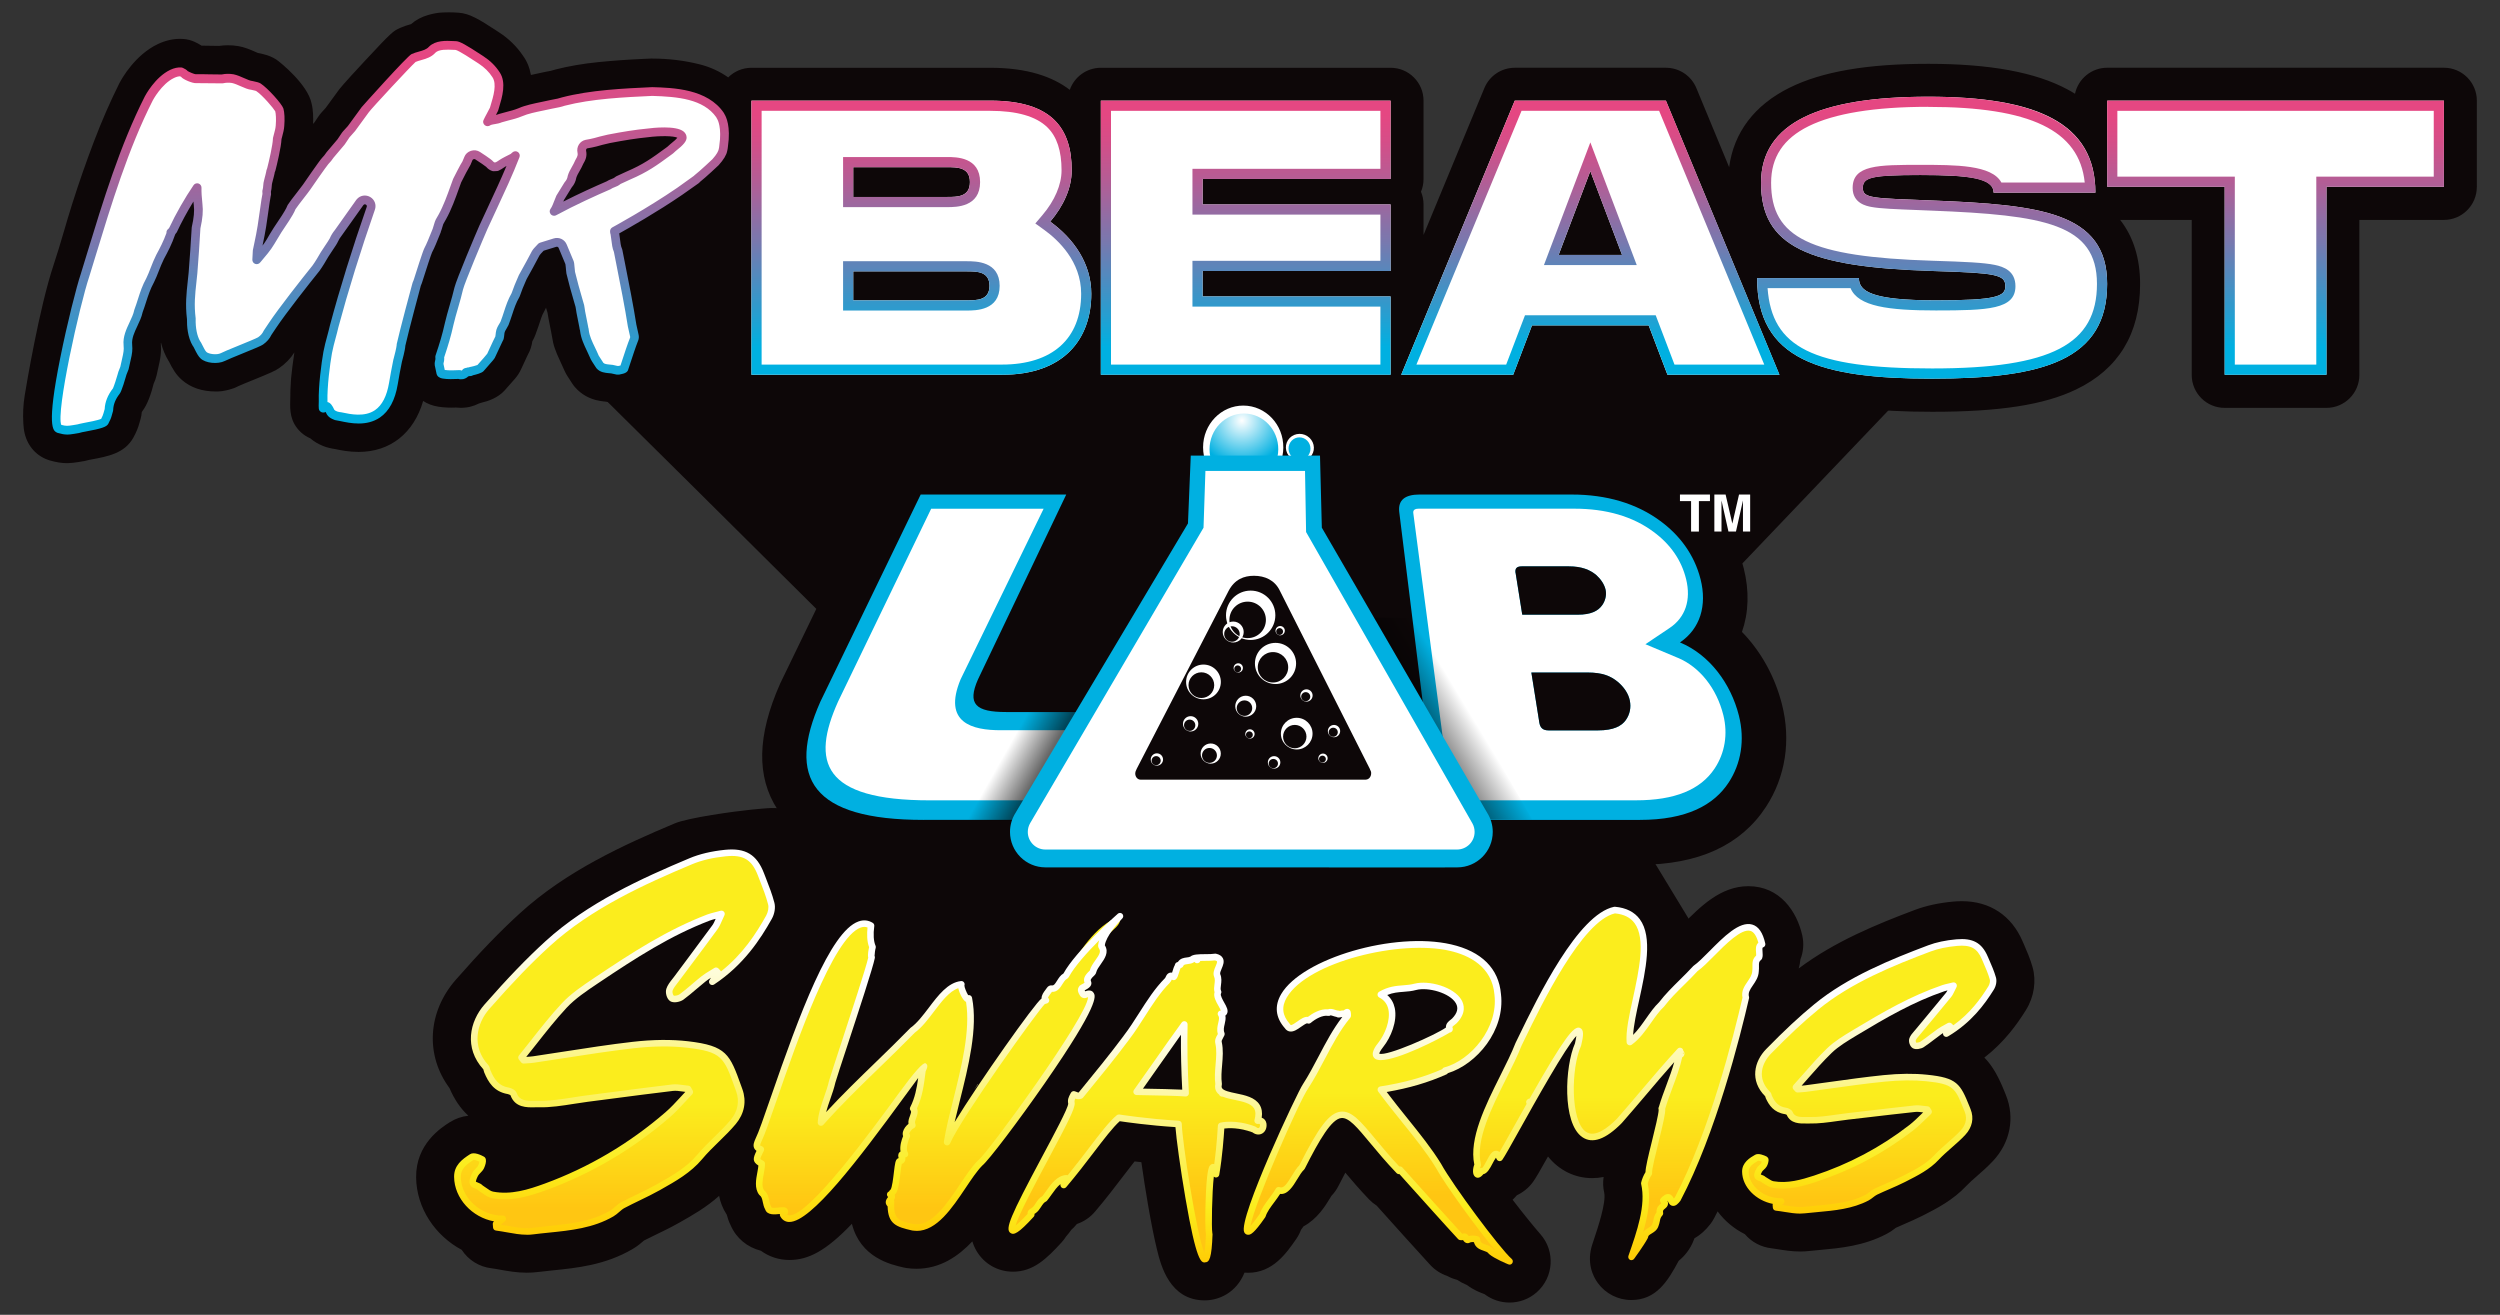 <?xml version="1.0" encoding="UTF-8"?>
<svg id="LOGO" xmlns="http://www.w3.org/2000/svg" xmlns:xlink="http://www.w3.org/1999/xlink" version="1.1" viewBox="0 0 1080 568">
  <rect x="0" y="0" width="1080" height="568" fill="#333333" stroke="none"/>
  <!-- Generator: Adobe Illustrator 29.3.1, SVG Export Plug-In . SVG Version: 2.1.0 Build 151)  -->
  <defs>
    <style>
      .st0 {
        fill: url(#linear-gradient2);
      }

      .st1 {
        fill: url(#linear-gradient1);
      }

      .st2 {
        fill: url(#linear-gradient9);
      }

      .st3 {
        fill: url(#linear-gradient3);
      }

      .st4 {
        fill: url(#linear-gradient6);
      }

      .st5 {
        fill: url(#linear-gradient8);
      }

      .st6 {
        fill: url(#linear-gradient7);
      }

      .st7 {
        fill: url(#linear-gradient5);
      }

      .st8 {
        fill: url(#linear-gradient4);
      }

      .st9 {
        fill: url(#linear-gradient18);
      }

      .st10 {
        fill: url(#linear-gradient13);
      }

      .st11 {
        fill: url(#linear-gradient12);
      }

      .st12 {
        fill: url(#linear-gradient15);
      }

      .st13 {
        fill: url(#linear-gradient16);
      }

      .st14 {
        fill: url(#linear-gradient11);
      }

      .st15 {
        fill: url(#linear-gradient10);
      }

      .st16 {
        fill: url(#linear-gradient17);
      }

      .st17 {
        fill: url(#linear-gradient14);
      }

      .st18 {
        fill: url(#linear-gradient19);
      }

      .st19 {
        fill: url(#radial-gradient);
      }

      .st20 {
        fill: url(#linear-gradient);
      }

      .st21 {
        fill: #0d0708;
      }

      .st22 {
        fill: #fff;
      }

      .st23 {
        fill: #00b0e1;
      }

      .st24 {
        fill: url(#radial-gradient1);
      }
    </style>
    <linearGradient id="linear-gradient" x1="405.47" y1="160.79" x2="405.47" y2="48.06" gradientTransform="translate(0 570) scale(1 -1)" gradientUnits="userSpaceOnUse">
      <stop offset=".6" stop-color="#fbed1d"/>
      <stop offset="1" stop-color="#ffc612"/>
    </linearGradient>
    <linearGradient id="linear-gradient1" x1="491.39" y1="164.35" x2="491.39" y2="51.62" gradientTransform="translate(0 570) scale(1 -1)" gradientUnits="userSpaceOnUse">
      <stop offset=".6" stop-color="#fbed1d"/>
      <stop offset="1" stop-color="#ffc612"/>
    </linearGradient>
    <linearGradient id="linear-gradient2" x1="595.4" y1="164.31" x2="595.4" y2="53.65" gradientTransform="translate(0 570) scale(1 -1)" gradientUnits="userSpaceOnUse">
      <stop offset=".6" stop-color="#fbed1d"/>
      <stop offset="1" stop-color="#ffc612"/>
    </linearGradient>
    <linearGradient id="linear-gradient3" x1="699.5" y1="164.28" x2="699.5" y2="50.92" gradientTransform="translate(0 570) scale(1 -1)" gradientUnits="userSpaceOnUse">
      <stop offset=".6" stop-color="#fbed1d"/>
      <stop offset="1" stop-color="#ffc612"/>
    </linearGradient>
    <linearGradient id="linear-gradient4" x1="807.57" y1="164.35" x2="807.57" y2="51.62" gradientTransform="translate(0 570) scale(1 -1)" gradientUnits="userSpaceOnUse">
      <stop offset=".6" stop-color="#fbed1d"/>
      <stop offset="1" stop-color="#ffc612"/>
    </linearGradient>
    <linearGradient id="linear-gradient5" x1="265.46" y1="160.79" x2="265.46" y2="48.06" gradientTransform="translate(0 570) scale(1 -1)" gradientUnits="userSpaceOnUse">
      <stop offset=".6" stop-color="#fbed1d"/>
      <stop offset="1" stop-color="#ffc612"/>
    </linearGradient>
    <linearGradient id="linear-gradient6" x1="429.78" y1="293.15" x2="429.78" y2="428.18" gradientTransform="translate(-7.28 843.06) rotate(-2.54) scale(1 -1)" gradientUnits="userSpaceOnUse">
      <stop offset="0" stop-color="#ffcc05"/>
      <stop offset=".18" stop-color="#fbed1d"/>
      <stop offset=".45" stop-color="#fcf583"/>
      <stop offset=".69" stop-color="#fefcdc"/>
      <stop offset=".79" stop-color="#fff"/>
    </linearGradient>
    <linearGradient id="linear-gradient7" x1="491.39" y1="24.61" x2="491.39" y2="158.03" gradientTransform="translate(0 570) scale(1 -1)" gradientUnits="userSpaceOnUse">
      <stop offset="0" stop-color="#ffcc05"/>
      <stop offset=".18" stop-color="#fbed1d"/>
      <stop offset=".45" stop-color="#fcf583"/>
      <stop offset=".69" stop-color="#fefcdc"/>
      <stop offset=".79" stop-color="#fff"/>
    </linearGradient>
    <linearGradient id="linear-gradient8" x1="595.43" y1="23.67" x2="595.43" y2="163.45" gradientTransform="translate(0 570) scale(1 -1)" gradientUnits="userSpaceOnUse">
      <stop offset="0" stop-color="#ffcc05"/>
      <stop offset=".18" stop-color="#fbed1d"/>
      <stop offset=".45" stop-color="#fcf583"/>
      <stop offset=".69" stop-color="#fefcdc"/>
      <stop offset=".79" stop-color="#fff"/>
    </linearGradient>
    <linearGradient id="linear-gradient9" x1="699.48" y1="25.59" x2="699.48" y2="178.27" gradientTransform="translate(0 570) scale(1 -1)" gradientUnits="userSpaceOnUse">
      <stop offset="0" stop-color="#ffcc05"/>
      <stop offset=".18" stop-color="#fbed1d"/>
      <stop offset=".45" stop-color="#fcf583"/>
      <stop offset=".69" stop-color="#fefcdc"/>
      <stop offset=".79" stop-color="#fff"/>
    </linearGradient>
    <linearGradient id="linear-gradient10" x1="807.55" y1="45.72" x2="807.55" y2="164.33" gradientTransform="translate(0 570) scale(1 -1)" gradientUnits="userSpaceOnUse">
      <stop offset="0" stop-color="#ffcc05"/>
      <stop offset=".18" stop-color="#fbed1d"/>
      <stop offset=".45" stop-color="#fcf583"/>
      <stop offset=".69" stop-color="#fefcdc"/>
      <stop offset=".79" stop-color="#fff"/>
    </linearGradient>
    <linearGradient id="linear-gradient11" x1="265.47" y1="36.57" x2="265.47" y2="203.01" gradientTransform="translate(0 570) scale(1 -1)" gradientUnits="userSpaceOnUse">
      <stop offset="0" stop-color="#ffcc05"/>
      <stop offset=".18" stop-color="#fbed1d"/>
      <stop offset=".45" stop-color="#fcf583"/>
      <stop offset=".69" stop-color="#fefcdc"/>
      <stop offset=".79" stop-color="#fff"/>
    </linearGradient>
    <linearGradient id="linear-gradient12" x1="168.61" y1="382.25" x2="168.61" y2="552.34" gradientTransform="translate(0 570) scale(1 -1)" gradientUnits="userSpaceOnUse">
      <stop offset=".1" stop-color="#00b0e1"/>
      <stop offset=".22" stop-color="#279ed0"/>
      <stop offset=".48" stop-color="#7779af"/>
      <stop offset=".7" stop-color="#b25e96"/>
      <stop offset=".86" stop-color="#d74d87"/>
      <stop offset=".95" stop-color="#e54782"/>
    </linearGradient>
    <linearGradient id="linear-gradient13" x1="398.03" y1="408.12" x2="398.03" y2="526.53" gradientTransform="translate(0 570) scale(1 -1)" gradientUnits="userSpaceOnUse">
      <stop offset=".1" stop-color="#00b0e1"/>
      <stop offset=".22" stop-color="#279ed0"/>
      <stop offset=".48" stop-color="#7779af"/>
      <stop offset=".7" stop-color="#b25e96"/>
      <stop offset=".86" stop-color="#d74d87"/>
      <stop offset=".95" stop-color="#e54782"/>
    </linearGradient>
    <linearGradient id="linear-gradient14" x1="538.14" y1="408.12" x2="538.14" y2="526.52" gradientTransform="translate(0 570) scale(1 -1)" gradientUnits="userSpaceOnUse">
      <stop offset=".1" stop-color="#00b0e1"/>
      <stop offset=".22" stop-color="#279ed0"/>
      <stop offset=".48" stop-color="#7779af"/>
      <stop offset=".7" stop-color="#b25e96"/>
      <stop offset=".86" stop-color="#d74d87"/>
      <stop offset=".95" stop-color="#e54782"/>
    </linearGradient>
    <linearGradient id="linear-gradient15" x1="687.03" y1="408.12" x2="687.03" y2="526.52" gradientTransform="translate(0 570) scale(1 -1)" gradientUnits="userSpaceOnUse">
      <stop offset=".1" stop-color="#00b0e1"/>
      <stop offset=".22" stop-color="#279ed0"/>
      <stop offset=".48" stop-color="#7779af"/>
      <stop offset=".7" stop-color="#b25e96"/>
      <stop offset=".86" stop-color="#d74d87"/>
      <stop offset=".95" stop-color="#e54782"/>
    </linearGradient>
    <linearGradient id="linear-gradient16" x1="834.7" y1="406.41" x2="834.7" y2="528.21" gradientTransform="translate(0 570) scale(1 -1)" gradientUnits="userSpaceOnUse">
      <stop offset=".1" stop-color="#00b0e1"/>
      <stop offset=".22" stop-color="#279ed0"/>
      <stop offset=".48" stop-color="#7779af"/>
      <stop offset=".7" stop-color="#b25e96"/>
      <stop offset=".86" stop-color="#d74d87"/>
      <stop offset=".95" stop-color="#e54782"/>
    </linearGradient>
    <linearGradient id="linear-gradient17" x1="983.04" y1="408.11" x2="983.04" y2="526.52" gradientTransform="translate(0 570) scale(1 -1)" gradientUnits="userSpaceOnUse">
      <stop offset=".1" stop-color="#00b0e1"/>
      <stop offset=".22" stop-color="#279ed0"/>
      <stop offset=".48" stop-color="#7779af"/>
      <stop offset=".7" stop-color="#b25e96"/>
      <stop offset=".86" stop-color="#d74d87"/>
      <stop offset=".95" stop-color="#e54782"/>
    </linearGradient>
    <radialGradient id="radial-gradient" cx="-1103.77" cy="323.43" fx="-1103.77" fy="323.43" r="36.65" gradientTransform="translate(1618.19 498.64) scale(.98 -.98)" gradientUnits="userSpaceOnUse">
      <stop offset="0" stop-color="#fff"/>
      <stop offset=".54" stop-color="#00b0e1"/>
      <stop offset=".71" stop-color="#00b0e1"/>
    </radialGradient>
    <radialGradient id="radial-gradient1" cx="-1077.09" cy="312.48" fx="-1077.09" fy="312.48" r="9.37" gradientTransform="translate(10 564.7) scale(.98 -.98)" gradientUnits="userSpaceOnUse">
      <stop offset="0" stop-color="#fff"/>
      <stop offset=".54" stop-color="#00b0e1"/>
      <stop offset=".71" stop-color="#00b0e1"/>
    </radialGradient>
    <linearGradient id="linear-gradient18" x1="-1206.6" y1="173.52" x2="-1191.91" y2="165.21" gradientTransform="translate(1638.54 502.69) scale(1 -1)" gradientUnits="userSpaceOnUse">
      <stop offset="0" stop-color="#000" stop-opacity="0"/>
      <stop offset="1" stop-color="#000" stop-opacity=".6"/>
    </linearGradient>
    <linearGradient id="linear-gradient19" x1="-1006.07" y1="198.89" x2="-1025.39" y2="187.23" gradientTransform="translate(1638.54 502.69) scale(1 -1)" gradientUnits="userSpaceOnUse">
      <stop offset="0" stop-color="#000" stop-opacity="0"/>
      <stop offset="1" stop-color="#000" stop-opacity=".6"/>
    </linearGradient>
  </defs>
  <path class="st21" d="M875.26,436.24c3.46-5.56,4.51-12.46,2.8-18.47-1.05-3.66-2.44-6.85-3.67-9.68l-.61-1.4c-4.82-11.21-14.14-17.38-26.27-17.38-1.2,0-2.46.06-3.76.18-6.1.55-11.65,1.76-16.5,3.58-16.2,6.1-34.6,13.57-50.21,25.31.4-1.39.62-2.71.73-3.9,1.27-3.2,1.61-6.8.81-10.39-2.3-10.28-9.62-21.26-23.3-21.26-11.94,0-20.68,8.77-28.38,16.54-.94-4.25-2.62-8.28-5.31-11.94-3.59-4.89-10.39-10.93-22.46-11.99-.52-.05-1.04-.07-1.57-.07-1.22,0-2.43.13-3.63.37-13.25,2.77-24.45,14.59-35.89,33.48-3.32-4.74-7.76-8.76-13.25-11.84-8.55-4.79-19.31-7.22-31.98-7.22-20.24,0-52.03,7.65-67.9,23.88-.16-2.36-.76-4.91-2.11-7.55-1.59-3.09-5.52-8.55-14-10.43-1.28-.28-2.57-.42-3.87-.42-.84,0-1.68.06-2.51.18-.4.02-1.22.02-1.78.03-3.3.02-7.74.05-12.11,1.91-2.79.58-5.09,1.53-7.02,2.7.61-3.43.29-6.95-.97-10.56-1.58-4.5-4.89-8.19-9.21-10.22-2.39-1.13-4.99-1.7-7.58-1.7-2.08,0-4.17.36-6.16,1.1-14.92,5.51-24.47,18.98-31.18,30.97-.53.54-.99,1.08-1.41,1.61-2.55,1.43-4.77,3.48-6.45,6.04l-.11.14c-1.34,1.78-2.37,3.52-3.12,5.22-.22.26-.45.55-.69.84-.63-1.37-1.43-2.66-2.37-3.82-.62-2.05-1.62-4.01-2.98-5.76-3.39-4.36-8.59-6.87-14.04-6.87-.64,0-1.29.04-1.92.11-8.81.96-15,5.88-19.73,11.13.17-.66.29-1.23.38-1.71.26-1.36.37-2.72.32-4.05.69-3.14.51-6.41-.52-9.46,0-.26.04-.65.11-1.16.96-6.98-2.3-13.87-8.29-17.56-3.72-2.29-7.95-3.5-12.23-3.5-9.05,0-16.24,4.83-22.32,12.18.16-2.54-.05-5.07-.66-7.44-1.19-4.62-2.85-8.86-4.31-12.6l8.54-6.37c-6.61-17.15-11.62-17.96-21.29-17.96-1.44,0-7.17.54-8.74.7-7.47.75-27.25,3.47-33.12,5.95-21.81,9.17-46.76,20.47-66.9,38.85-8.66,7.9-17.19,16.74-27.66,28.69-12.28,14-13.19,32.72-2.72,46.8,2.09,4.91,4.81,8.9,8.13,11.94-2.91.32-5.67,1.3-8.1,2.86-3.62,2.32-14.63,9.36-14.45,23.82.17,13.27,8.23,25.13,19.7,31.26,2.8,4.31,7.42,7.32,12.81,7.96,1.1.13,2.43.37,3.85.63,3.18.57,7.15,1.29,11.44,1.29,1.57,0,3.13-.1,4.61-.28,2.06-.27,4.19-.48,6.44-.71,10.7-1.08,22.83-2.32,34.58-9.19,2.28-1.32,3.91-2.76,4.99-3.7,0,0,.02-.02.03-.03,1.64-.85,3.39-1.69,5.21-2.57,3.09-1.49,6.29-3.03,9.56-4.88l.58-.32c5.49-3.1,11.52-6.51,17.09-11.51.52,2.66,1.53,5.43,3.31,8.14.34,1.31.85,2.9,1.7,4.61,2.39,5.52,7.13,9.45,13.08,10.97,3.48,2.56,7.72,3.97,12.29,3.97h0c8.15,0,15.76-3.88,26.99-15.63,3.66,14.61,16.78,17.61,22.3,18.87.42.1.83.18,1.26.24,1.41.22,2.85.32,4.27.32,10.27,0,18.1-5.35,24.2-11.84.43,1.41,1.02,2.83,1.86,4.23,3.33,5.56,9.19,8.87,15.68,8.87h0c8.74,0,14.45-5.49,21-12.65.75-.81,1.39-1.67,1.96-2.57.94-1.04,1.68-2.04,2.24-2.86.79-.69,1.53-1.43,2.19-2.25.07-.09.15-.18.22-.27,2.98-1.01,5.71-2.82,7.83-5.32,4.73-5.56,8.85-10.96,12.48-15.73,1.42-1.86,3.08-4.03,4.62-5.99.93.11,1.91.23,2.94.33.83,5.95,1.86,12.51,2.84,18.19,1.4,8.16,2.74,14.82,3.97,19.81,1.61,6.5,5.38,21.7,20.57,21.7h.02c6.09,0,13.62-3.27,17.16-11.99.51.04,1.02.07,1.53.07h0c10.69,0,16.53-8.43,20.8-14.58.85-1.23,1.54-2.56,2.06-3.96.26-.39.69-.97,1.09-1.51,6.01-3.23,9.46-8.91,11.26-11.87.25-.41.59-.97.83-1.34,1.22-1.27,2.24-2.72,3.03-4.29,1.11-2.19,2.08-4.08,2.95-5.7,2.83,3.39,6.2,7.32,10.26,11.56.99,1.03,2.09,1.93,3.28,2.69,6.93,7.72,19.22,21.41,23.19,25.67,2.01,2.15,4.5,3.76,7.27,4.69,1.35.75,2.81,1.32,4.31,1.7,1.25.82,2.65,1.59,4.25,2.25,2.86,2.15,5.67,3.24,7.58,3.93,3.16,2.41,6.96,3.63,10.79,3.63,4.17,0,8.36-1.46,11.74-4.43,7.37-6.49,8.1-17.73,1.61-25.1-2.91-3.32-7.42-8.89-12.02-14.88.67-.64,1.29-1.29,1.83-1.94,2.73-1.27,5.14-3.22,6.97-5.74,1.24-1.72,2.79-4.41,6.49-11.01,4.8,5.98,11.6,9.34,19.06,9.34h0c1.67,0,3.32-.16,4.97-.49-.34,2.23-.27,4.5.24,6.7.97,4.24-2.8,15.43-4.6,20.81l-.46,1.38c-2.73,8.15.26,14.06,2.28,16.86,3.35,4.63,8.74,7.4,14.47,7.4h.02c10.72,0,15.68-7.97,20.48-16.93,2.27-1.86,4.99-4.79,6.61-9.22.07-.18.13-.34.19-.51,2.32-1.31,4.68-3.27,6.91-6.18.61-.79,1.14-1.63,1.6-2.51.51-.97,1.01-1.95,1.51-2.94,3.01,4.08,7.04,7.48,11.75,9.83,2.87,3.37,6.98,5.63,11.64,6.13.8.09,1.84.26,2.91.43,2.59.42,5.81.94,9.37.94,1.32,0,2.63-.07,3.89-.22,1.67-.19,3.35-.34,5.03-.49,8.23-.75,18.49-1.68,28.25-6.81,1.85-.97,3.25-2.01,4.17-2.73,1.16-.53,2.39-1.07,3.68-1.63,2.48-1.07,5.04-2.19,7.71-3.53l.45-.23c5.69-2.89,12.79-6.48,18.67-12.78,1.15-1.23,2.75-2.63,4.45-4.12,2.18-1.91,4.65-4.07,7.03-6.62,7.42-7.96,9.49-18.59,5.54-28.42l-.41-1.02c-2.59-6.46-5.18-11.44-8.9-15.18,8.73-6.79,14.14-14.4,18.02-20.62v.02Z"/>
  <polygon class="st21" points="270.39 477.58 378.84 311.95 677.45 311.15 777.99 476.77 270.39 477.58"/>
  <g>
    <path class="st20" d="M423.4,502.4c-7.88,7.8-16.5,29.72-29.1,27.79-7.15-1.63-9.79-2.54-9.41-11.12-.63.47-.42.83-.37,1.18-1.77-1.72,2.23-2.64.07-4.21.61-.06.88-.92.88-.92,1.95-.83,2.08-12.66,3.07-13.41,2.88-.42-.93-3.53,2.4-3.06-1.66-2.66.78-8.03.8-7.85-1.2-1.38,1.03-4.08,2.38-4.59-1.22-2.61,2.08-5.01.39-7.29l-.04.06c2.68-5.16,3.31-11,4.01-16.51,7.61-15.96-52.02,77.84-60.2,62.32,3.36-4.04-5.54.44-6.41-2.81-1.34-2.2-.67-5.07-2.84-6.7-2.5-3.35.16-9.18,0-12.51-2.64-1.48-2.59-1.71-.37-6.17-2.27-.84-2-1.83-.98-4.14,5.66-11.19,31.26-103.2,48.58-92.53-.44,3.19-.45,6.72.66,9.25-.35.98-.8,5.16-.4,4.43-1.22,6.2-15.05,47.01-17.04,53.73-1.34,5.93-4.5,11.79-4.86,17.69,12.43-13.99,26.5-26.47,39.61-39.91,7.26-5.17,12.64-18.93,21-19.85-.51,1.37,2.38,7.96,3.22,6.06,3.66,18.39-6.45,44.25-9.33,62.15,4.53-10.77,39.44-59.65,41.56-60.94.07-.04.15-.06.23-.08.32-.08.65-.15.97-.26-1.56-1.29.56-3.14,1.51-4.68.19-.29.53-.45.87-.4,2.91.37,3.45-4.1,5.84-5.35.17-.09.3-.21.39-.36,5.1-9.51,12.65-21.66,23.26-25.59,1.72,4.9-7.54,7.5-7.97,12.69-.02.21.06.42.18.59,2.4,3.53-3.07,7.08-3.86,10.7-.04.19-.14.36-.28.49-5.27,4.74,1.5,3.55-4.42,6.58h.05c-.88.98-.14,1.67.18,2.38.23.49.77.72,1.26.49,14.87-6.71-40.99,69.54-45.51,72.72h0ZM421.57,469.5l.11.08"/>
    <path class="st1" d="M545.68,485.67c.28,2.69-1.98,3.99-3.95,2.29-8.28-3.13-14.21-1.61-14.21-1.61,0,0-.57,11.34-2.24,20.94-3.06-14.13-3.6,24.84-2.91,25.87-1.4,38.95-13.09-39.45-13.25-47.61-13.84-.79-25.82-2.71-25.82-2.71-5.46,4.52-13.31,16.75-23.78,29.06-.16-1.22.75-2,1.13-2.93-4.22.29-6.76,5.55-9.42,8.81-2.29,1.08-2.69,3.77-4.64,5.13-.64.45-1.76.77-1.07,1.77-26.49,28.93,17.84-42.53,17.36-47.98-.3-1.66.13-2.31.99-3.94,1.01.27,1.74.93,2.91.45,4.7-5.75,13.71-16.69,19.8-24.92h0c6.17-8.01,10.67-17.66,17.71-24.71,1.02-1.09.67-2.77,2.77-1.64.9-.79,1.17-5.05,2.84-5.25l-.03.06c.95-2.3,3.62-1.26,5.22-2.35,1.27-1.24,6.95-.52,9.88-1,5.03,1.12-.21,5.4.83,7.96,1.12,2.54-.56,5.37.39,7.24-1.68,2.94,5.67,9.02,1.24,9.31,1.78,2.44-1.22,5.59.19,8.79-.52,1.33-1.63,2.28-1.22,3.85,1.25,5.7-.82,11.92.02,17.81-2.02,8.46,20.7,1.69,16.89,15.73,1.12-.15,2.18.2,2.38,1.57h0ZM512.21,472.27c-.57-9.89-.79-19.83-.57-29.71-6.99,9.61-13.69,19.42-20.61,29.09,2.4.08,18.43.26,21.17.63h0ZM508.94,417.06v.02s0-.02,0-.02ZM517.15,414.67v-.02.02ZM527.97,472.35c0-.16.11-.04.19-.02l-.19.02Z"/>
    <path class="st0" d="M647.02,429.62c1.79,14.99-10.4,29.58-22.8,32.9.03.12.06.23.08.34-8.92,3.96-17.75,6.3-27.77,7.86,8.72,11.83,18.35,22.21,24.83,32.77,5.13,9.41,23.5,33.11,30.79,41.41-2.07-2.36-5.84-2.37-7.96-4.23-1.56-2.37-5.98-1.1-6.22-5.3-1.18-.18-2.28-.43-3.56.12-.35.37-.79.06-1.04-.32-.48-1.7-1.26-.57-2.4-.83-4.61-4.94-21.21-23.46-26.23-29.06l-.37.56c-23.05-24.11-23.1-38.95-41.95-1.57-3.24,2.92-5.76,11.69-10.07,9.88-2,3.64-5.84,7.37-6.94,10.96-21.18,30.55,13.89-49.41,18.6-55.85,6.41-9.87,10.65-21.45,18.18-30.5,0-2.7-.36-1.08-1.63-.82-.68-.27-2.73.68-2.41.04-1.3.1-3.22-1.3-4.14-.49-3.02-.54-6.5,1.5-8.67,3.33-2.4-1.27-7.1,5.9-9.2,2.47-23.08-25.81,87.27-57.31,90.87-13.67h.02ZM611.43,426.31c-4.7,1.32-9.17,0-14.93,3.35,8.37,4.35,4.42,16.18-.03,21.74-11.24,14.17,27.45-4.61,29.73-6.97,0,.12-.02.25-.02.23-.66-2.01.88-2.51,2.07-3.6,9.45-9.66-8.24-16.93-16.83-14.74h0ZM609.51,490.23c.05.08.12.14.2.21l-.2-.23v.03h0Z"/>
    <path class="st3" d="M761.22,407.96c-2.3.71-.67,3.84-1.32,5.64-2.15,1.68-1.18,3.42-1.52,6-.21,4.58-5.39,7-4.18,11.41-6.12,26.71-16.42,62.25-29.43,86.97-3.86,5.05-1.86-3.99-6.24.65,2.33,2.65-2.17,1.98-1.43,5.55-1.64,1.83-1.13,3.07-1.94,5.05-.89,2.71-4.2,2.38-4.56,5.06-1.5,2.85-7,12.41-5.76,8.71,3.05-9.12,7.74-22.22,5.55-31.82.36-1.53,1.12-3.26,1.93-4.4-.44-3.09,6.22-25,5.62-27.95,2.37-8.26,6.64-16.69,7.84-24.86-8.86,9.62-17.29,20.11-26.21,30.24-23.19,23.61-24-19.41-17.85-32.95,6.38-26.49-30.07,43.71-33.84,48.95-2.71-6.1-4.8,6.25-7.79,5.67-2.62,3.77-2.78-.57-1.69-2.62-3.6-14.98,11.54-36.55,17.66-52.19,7.05-14.44,25.74-54.65,41.53-57.95,24.67,2.18,5.29,41.75,6.54,57.01,5.74-4.15,9.02-11.91,13.69-16.22,4.12-5.44,9.75-10.16,14.68-15.55,7.68-5.2,24.42-29.84,28.76-10.41h-.02ZM660.69,476.09c.09.08.18.16.27.24-.04-.12-.08-.25-.12-.36-.05.04-.11.09-.16.13h0ZM714.92,520.98v-.14M717.84,478.89s.05-.04.08-.06c0,.03-.02.07-.04.1l-.04-.04h0ZM725.98,455.12c0,.1.11.2.17.28.2-.25.14-.42-.09-.63-.04.12-.09.23-.09.33h0Z"/>
    <path class="st8" d="M840.87,446.53c.89-1.26,1.41-1.99,1.94-2.74-.22-.21-.44-.41-.66-.63-1.43.82-2.96,1.56-4.29,2.49-2.55,1.81-4.9,3.81-7.52,5.54-.79.51-2.55.8-3.21.42-.73-.42-1.16-1.86-.86-2.63.44-1.22,1.56-2.29,2.46-3.38,4.35-5.26,8.75-10.48,13.05-15.76.8-.99,1.22-2.21,2.21-4.06-2.03.5-3.28.72-4.44,1.11-13.89,4.76-26.05,11.92-38.1,19.17-3.9,2.35-7.94,4.74-11.05,7.73-5.22,5.03-9.74,10.57-14.56,15.89.26.28.5.57.76.84,1.15-.09,2.3-.12,3.43-.26,11.29-1.49,22.53-3.25,33.87-4.41,6.11-.63,12.47-.8,18.57-.17,12.96,1.35,13.44,3.67,17.59,14,1.41,3.5.51,6.92-2.05,9.66-3.51,3.77-7.95,6.97-11.46,10.74-3.85,4.12-9.01,6.67-14.16,9.28-3.89,1.97-8.06,3.55-12.01,5.44-1.39.67-2.41,1.86-3.78,2.57-8.24,4.33-17.85,4.33-27.04,5.38-3.96.45-8.18-.73-12.28-1.17-.03-.34-.06-.69-.09-1.03.73-.5,1.46-1.01,2.28-1.56-8.22.08-15.36-5.96-15.45-12.83-.04-3.03,2.42-4.66,4.94-6.1.7-.4,2.53.26,3.58.79.3.16-.08,1.61-.49,2.33-.47.81-1.52,1.4-1.98,2.22-.49.86-1.07,2.02-.72,2.77.27.56,1.94.66,2.58,1.42,1.34.72,2.58,1.83,4.04,2.08,6.37,1.11,12.45-.62,18.14-2.48,15.52-5.08,29.35-12.56,41.55-22.01,2.74-2.12,5.04-4.62,7.55-6.95-.2-.31-.38-.64-.58-.95-1.78-.14-3.59-.55-5.32-.36-9.67,1.03-19.33,2.2-28.98,3.32-5.54.64-11.08,1.8-16.59,1.68-2.73-.06-7.11.68-8.57-3.02-.18-.45-1.11-.89-1.77-.99-4.13-.64-5.88-3.16-7.21-6.06-.18-.38-.16-.88-.45-1.17-6.32-6.2-4.29-13.76.34-18.49,6.54-6.68,13.34-13.26,20.72-19.31,13.67-11.19,31.13-18.55,48.75-25.18,3.65-1.37,7.8-2.15,11.82-2.51,6.64-.6,9.89,1.36,12.1,6.52,1.28,2.96,2.65,5.91,3.52,8.95.36,1.28-.04,2.96-.79,4.17-4.65,7.46-10.25,14.34-19.31,19.71l-.03.02Z"/>
    <path class="st7" d="M307.69,424.13c1.13-1.78,1.8-2.82,2.46-3.87-.28-.29-.56-.59-.84-.88-1.82,1.17-3.76,2.2-5.44,3.52-3.24,2.55-6.21,5.38-9.53,7.82-.99.73-3.23,1.14-4.07.6-.91-.59-1.46-2.62-1.1-3.72.57-1.73,1.97-3.24,3.12-4.78,5.52-7.43,11.1-14.81,16.56-22.27,1.02-1.4,1.54-3.12,2.8-5.74-2.57.71-4.15,1.01-5.62,1.57-17.61,6.73-33.02,16.83-48.31,27.09-4.95,3.32-10.07,6.7-14.01,10.93-6.62,7.12-12.35,14.93-18.45,22.46.31.4.64.79.95,1.2,1.45-.12,2.91-.17,4.35-.38,14.31-2.11,28.57-4.59,42.94-6.23,7.75-.88,15.81-1.14,23.54-.24,16.42,1.91,17.04,5.18,22.3,19.79,1.79,4.95.65,9.78-2.59,13.65-4.47,5.33-10.07,9.84-14.54,15.17-4.87,5.82-11.42,9.42-17.95,13.11-4.93,2.79-10.22,5.02-15.22,7.68-1.77.94-3.06,2.62-4.79,3.63-10.45,6.12-22.63,6.12-34.28,7.6-5.02.64-10.36-1.03-15.57-1.65-.04-.48-.08-.97-.12-1.45.92-.71,1.85-1.42,2.89-2.21-10.43.11-19.47-8.42-19.59-18.12-.05-4.29,3.07-6.59,6.25-8.62.88-.56,3.21.36,4.54,1.11.39.22-.1,2.27-.63,3.28-.6,1.15-1.92,1.98-2.52,3.13-.63,1.22-1.35,2.87-.9,3.91.33.79,2.45.93,3.27,2,1.7,1.01,3.28,2.58,5.12,2.94,8.08,1.56,15.78-.87,23-3.5,19.68-7.18,37.21-17.75,52.67-31.1,3.46-2.99,6.39-6.53,9.57-9.81-.25-.45-.49-.89-.74-1.34-2.25-.2-4.55-.78-6.74-.51-12.26,1.45-24.5,3.11-36.75,4.69-7.02.9-14.04,2.53-21.03,2.37-3.46-.08-9.01.96-10.86-4.27-.23-.64-1.4-1.27-2.25-1.4-5.24-.89-7.46-4.47-9.14-8.55-.23-.54-.2-1.25-.57-1.65-8.02-8.76-5.44-19.43.43-26.14,8.28-9.45,16.91-18.74,26.27-27.28,17.33-15.81,39.47-26.21,61.8-35.59,4.63-1.94,9.89-3.03,14.99-3.54,8.42-.84,12.54,1.92,15.35,9.21,1.61,4.18,3.36,8.35,4.47,12.65.46,1.81-.05,4.19-1,5.89-5.9,10.54-12.99,20.26-24.48,27.84h0Z"/>
  </g>
  <path class="st4" d="M395.9,531.72c-.6,0-1.2-.05-1.82-.14-6.89-1.57-10.43-2.75-10.63-10.4-1.66-1.7-.33-3.38.1-3.93.03-.04.07-.09.11-.15-.41-.35-.59-.91-.45-1.44.12-.44.44-.79.86-.95.13-.3.37-.63.67-.81.64-.85,1.15-5.08,1.41-7.37.48-4.01.68-5.31,1.51-5.96.17-.13.35-.21.55-.26,0-.05-.02-.09-.03-.13-.14-.58-.35-1.56.36-2.35.15-.16.31-.28.48-.38-.4-2.43.53-5.25,1.12-6.64-.21-.57-.23-1.23-.05-1.9.33-1.32,1.33-2.59,2.37-3.39-.18-1.31.27-2.49.66-3.49.45-1.19.59-1.69.37-2.13-.42-.42-.56-1.06-.26-1.62,2.02-3.9,2.83-8.26,3.43-12.61-1.66,2.21-3.79,5.11-5.97,8.11-20.01,27.4-40.31,54.11-49.67,54.11-.12,0-.23,0-.34,0-1.58-.12-2.84-.97-3.63-2.48-.16-.3-.2-.65-.13-.97-.08,0-.16.02-.23.02-1.98.22-5.26.58-6.11-1.95-.61-1.06-.83-2.19-1.05-3.2-.29-1.43-.52-2.34-1.33-2.94-.11-.08-.21-.18-.28-.28-2.05-2.73-1.32-6.58-.74-9.66.2-1.06.39-2.07.45-2.91-2.68-1.73-2.36-3.16-.82-6.34-.43-.31-.82-.72-1.05-1.27-.55-1.31.06-2.71.66-4.07,1.28-2.52,3.6-9.27,6.55-17.79,12.44-36.04,25.61-71.59,37.89-75.98,2.18-.79,4.26-.57,6.17.61.48.29.74.84.66,1.39-.49,3.55-.29,6.57.55,8.49.15.33.16.71.04,1.04-.19.51-.43,2.4-.47,3.32.14.27.19.59.13.91-.82,4.2-7.02,23.05-11.99,38.2-2.37,7.2-4.42,13.43-5.07,15.66-.52,2.33-1.36,4.73-2.17,7.06-.68,1.94-1.33,3.83-1.83,5.69,6.85-7.41,14.16-14.51,21.27-21.4,5.01-4.86,10.18-9.88,15.13-14.95.06-.06.13-.12.2-.17,2.71-1.93,5.28-5.32,7.77-8.6,4.05-5.35,8.25-10.88,13.9-11.5.5-.06.97.15,1.27.54.3.38.38.9.21,1.36-.06.65.9,3.09,1.62,4.18.14-.03.28-.03.43-.02.62.07,1.11.52,1.24,1.13,2.6,13.09-1.59,29.83-5.29,44.59-.79,3.15-1.56,6.22-2.24,9.17,10.55-17.29,34.68-51.44,37.58-53.44-.1-1.38.95-2.77,1.61-3.64.25-.32.49-.65.69-.95.47-.76,1.35-1.17,2.25-1.06.68.1,1.14-.43,2.14-2.04.7-1.12,1.48-2.38,2.75-3.09,5.26-9.63,22.74-25.16,23.49-25.82.57-.5,1.44-.47,1.96.09s.51,1.42-.03,1.96c-1.96,1.95-7.07,7.77-7.54,11.6,1.91,2.97-.11,5.83-1.74,8.14-.85,1.21-1.75,2.46-1.98,3.54-.11.48-.36.92-.73,1.25-1.88,1.69-1.69,2.13-1.61,2.32.88,2.03-.55,3.12-2.65,4.22.03.07.09.18.13.26.03.05.05.09.08.14,2.35-.9,3.34.08,3.73.77.73,1.27,2.64,4.62-21.19,38.95-11.38,16.39-24.3,33.42-26.95,35.53-2.28,2.28-4.68,5.87-7.23,9.68-5.86,8.74-12.45,18.58-21.19,18.58h-.02ZM386.16,518.46c.1.21.15.43.14.66-.33,7.71,1.67,8.17,8.31,9.69,7.77,1.21,14.35-8.6,20.14-17.23,2.66-3.97,5.16-7.7,7.66-10.18.06-.06.12-.11.18-.15,3.78-2.66,47.31-62.26,47.45-70.49-.14.04-.32.11-.55.22-1.19.54-2.56.02-3.12-1.2-.04-.1-.1-.2-.16-.29-.33-.58-1.08-1.89-.02-3.34.13-.25.33-.45.59-.59.99-.51,1.49-.83,1.73-1.01-.54-1.49-.25-2.95,2.27-5.25.38-1.59,1.41-3.03,2.4-4.43,1.76-2.47,2.48-3.77,1.63-5.03-.31-.45-.46-.99-.42-1.49.06-.7.23-1.42.47-2.16-5.06,5.1-10.67,11.29-13.11,15.83-.22.4-.55.72-.97.94-.66.34-1.23,1.27-1.79,2.15-.92,1.49-2.14,3.52-4.57,3.38-.2.29-.42.59-.65.88-.36.48-1.03,1.37-1.03,1.69.39.32.6.82.51,1.32s-.42.91-.89,1.08c-.29.11-.6.18-.9.26l-.09.02c-2.88,2.68-36.36,49.4-40.93,60.22-.27.66-1,1.01-1.69.8-.69-.2-1.12-.87-1-1.58.89-5.53,2.44-11.73,4.09-18.29,3.5-13.98,7.45-29.75,5.49-42.05-1.29-.59-2.84-3.6-3.35-5.93-3.84,1.27-7.23,5.74-10.52,10.09-2.58,3.41-5.25,6.93-8.27,9.12-4.95,5.06-10.11,10.07-15.1,14.92-8.21,7.96-16.69,16.19-24.38,24.85-.4.45-1.04.6-1.6.36s-.9-.79-.86-1.39c.24-3.77,1.53-7.48,2.78-11.07.79-2.25,1.6-4.57,2.11-6.84.7-2.37,2.65-8.3,5.12-15.83,4.53-13.8,10.69-32.53,11.81-37.4-.31-1.38.14-3.51.39-4.51-1-2.64-.97-5.92-.69-8.53-.93-.36-1.89-.34-2.96.04-12.04,4.31-27.75,49.8-36.18,74.24-3.1,8.98-5.33,15.46-6.65,18.08-.16.35-.65,1.47-.6,1.79h0s.19.17.82.4c.37.14.67.43.81.8s.13.79-.05,1.15c-.72,1.45-1.53,3.09-1.49,3.51.11.14.93.61,1.29.8.43.24.7.69.72,1.17.05,1.27-.23,2.74-.52,4.28-.49,2.6-1.05,5.55.13,7.3,1.55,1.27,1.9,2.97,2.22,4.49.19.91.36,1.77.79,2.46.07.12.13.24.16.37.34.39,2.38.17,3.14.09,1.72-.19,3.19-.35,3.87.89.41.78.16,1.57-.21,2.19.28.25.58.3.84.32h.21c8.64,0,35.71-37.06,47.32-52.95,6.64-9.09,10.46-13.34,11.45-12.74,1.23.74.66,2.09,0,3.44l-.07.58c-.66,5.16-1.32,10.5-3.68,15.43.67,1.54.09,3.06-.34,4.21-.43,1.13-.68,1.86-.36,2.53.17.35.18.77.03,1.13s-.44.65-.81.79c-.79.29-1.92,1.89-1.81,2.36.16.19.27.41.31.67.07.39-.03.79-.26,1.09-.43.88-1.76,4.65-.75,6.27.29.46.28,1.06,0,1.52-.25.37-.65.61-1.08.64.1.57.12,1.3-.34,1.96-.27.4-.67.7-1.17.88-.2.83-.41,2.61-.57,3.97-.63,5.2-1.11,8.06-2.37,9.17-.03.06-.06.12-.1.17.06.17.11.33.13.5.1.71-.17,1.3-.46,1.76v.03ZM383.91,517.31h0ZM384.91,513.81h0ZM388.54,500.25h0ZM454.61,428.21h0ZM470.9,419.18h0ZM420.84,470.72l1.55-2.37.11.08-1.66,2.29h0Z"/>
  <path class="st6" d="M520.52,545.39h-.02c-1.53,0-3.62-.03-8.41-27.92-2.15-12.5-3.93-25.64-4.3-30.56-11.41-.72-21.46-2.16-24.06-2.55-2.96,2.64-6.79,7.67-11.19,13.43-3.51,4.6-7.49,9.81-11.94,15.06-.36.42-.94.6-1.48.44-.54-.16-.93-.62-1-1.18-.03-.2-.03-.38-.03-.56-1.41,1.12-2.67,2.89-3.9,4.62-.63.89-1.25,1.76-1.87,2.52-.14.17-.3.29-.49.38-.88.42-1.42,1.26-2.04,2.23-.6.94-1.29,2.01-2.39,2.79-.15.11-.32.21-.51.31.09.44-.02.9-.33,1.25-6.62,7.23-8.58,8.03-10.05,6.99-2.39-1.7-.21-6.95,13.76-33.07,4.98-9.3,11.17-20.88,11.2-22.76-.35-1.86.2-2.91.97-4.36l.18-.33c.31-.59.98-.88,1.62-.71.33.09.65.22.94.33.4.17.52.24.78.24l1.11-1.35c4.78-5.84,12.75-15.59,18.26-23.03.03-.06.07-.11.11-.17,2.39-3.1,4.58-6.55,6.7-9.87,3.32-5.21,6.75-10.59,11.12-14.98.13-.14.26-.4.38-.68.26-.54.64-1.34,1.57-1.65.38-.13.77-.13,1.13-.07.08-.25.16-.51.23-.74.26-.83.53-1.76.96-2.52.04-.36.21-.71.49-.96.19-.16.39-.26.62-.3.08-.05.17-.1.26-.15.99-1.54,2.65-1.75,3.8-1.89.6-.08,1.17-.15,1.52-.35,1.17-.99,3.28-1.06,6.58-1.08,1.44,0,2.93-.02,3.95-.19.18-.03.35-.03.54,0,1.51.33,2.49.97,2.99,1.94.77,1.48.08,3.1-.52,4.51-.34.8-.8,1.9-.63,2.35.73,1.66.51,3.38.33,4.76-.13.96-.24,1.86.02,2.37.22.42.21.92-.03,1.34-.37.66.74,2.62,1.39,3.8,1.05,1.86,1.96,3.47,1.2,4.9-.17.31-.39.57-.68.77.27,1.26-.04,2.52-.3,3.69-.31,1.32-.6,2.55-.11,3.69.15.34.16.74.02,1.08-.19.47-.42.9-.67,1.32-.47.82-.63,1.16-.5,1.65.72,3.3.43,6.64.16,9.88-.25,2.83-.47,5.49-.11,8.09.02.18.02.35-.02.53-.2.81-.03,1.21.11,1.43.72,1.13,3.42,1.69,6.03,2.23,3.84.79,8.2,1.7,10.2,4.95.93,1.51,1.23,3.38.89,5.56,1.12.38,1.88,1.3,2.07,2.6v.06c.2,1.87-.55,3.5-1.96,4.23-1.28.67-2.83.44-4.11-.56-5.71-2.11-10.24-1.89-12.15-1.65-.2,3.12-.83,12.17-2.19,19.98-.12.67-.69,1.16-1.36,1.17-.38.03-.73-.14-.99-.37-.78,6.85-1.05,22.15-.64,24.33.07.18.1.36.09.56-.37,10.31-1.34,12.15-3.26,12.15v.05ZM483.3,481.44c.08,0,.15,0,.23.02.12.02,12.08,1.91,25.68,2.69.74.04,1.32.65,1.32,1.38.15,7.33,6.33,47.38,9.74,55.8.25-1.32.53-3.75.69-8.19-.41-2.47-.28-9.42-.15-13.73.41-13.7,1.44-15.25,1.78-15.76.42-.64,1.07-.95,1.77-.81.07,0,.13.03.19.05,1.14-8.26,1.57-16.5,1.57-16.6.03-.62.46-1.14,1.06-1.3.26-.07,6.46-1.6,15.07,1.66.16.06.3.15.42.26.43.37.87.51,1.17.36.27-.14.54-.59.46-1.4-.04-.25-.1-.44-.8-.34-.48.06-.93-.12-1.25-.47-.31-.35-.42-.84-.29-1.3.58-2.14.5-3.76-.23-4.96-1.35-2.21-5.08-2.98-8.36-3.66-1.86-.38-3.64-.76-5.1-1.37h-.1c-.39.06-.79-.07-1.09-.32-.18-.16-.31-.34-.39-.56-.46-.34-.84-.75-1.15-1.22-.6-.94-.78-2.06-.53-3.33-.36-2.84-.12-5.7.12-8.48.27-3.17.53-6.15-.08-8.98-.42-1.59.28-2.83.79-3.72.09-.16.19-.32.27-.48-.55-1.77-.15-3.45.18-4.84.35-1.49.52-2.37.02-3.06-.3-.41-.35-.96-.14-1.43.22-.46.68-.78,1.19-.8h.04c-.19-.53-.68-1.4-1.03-2.02-1.07-1.89-2.27-4-1.69-5.9-.33-1.09-.19-2.24-.04-3.36.16-1.2.3-2.33-.13-3.3-.64-1.56.04-3.15.63-4.54.27-.64.78-1.82.61-2.12-.04-.08-.27-.26-.85-.42-1.19.16-2.66.17-4.08.18-.66,0-1.49,0-2.29.04-.08.26-.23.49-.43.67-.31.26-.73.38-1.13.33-.39-.06-.75-.27-.96-.6-.05.04-.08.07-.14.11-.9.62-1.91.75-2.81.86-1.25.16-1.63.27-1.87.79,0,.02-.02.04-.02.06-.21.47-.66.78-1.13.84-.17.26-.55,1.49-.76,2.17-.35,1.15-.66,2.15-1.32,2.73-.44.39-1.08.46-1.6.18-.06-.03-.11-.06-.16-.08v.02c-.2.39-.45.93-.91,1.42-4.18,4.2-7.53,9.45-10.77,14.53-2.12,3.33-4.31,6.77-6.74,9.93-.02.04-.05.08-.08.12-5.56,7.52-13.62,17.38-18.45,23.28l-1.39,1.7c-.15.19-.34.32-.56.41-1.14.46-2.05.26-2.77,0-.36.74-.42,1.11-.27,1.92.21,2.29-3.17,8.85-11.5,24.44-5.16,9.66-12.67,23.7-14.06,28.53.93-.73,2.53-2.18,5.2-5.06-.03-.27,0-.5.03-.69.22-.95,1-1.41,1.53-1.72.11-.06.22-.12.3-.19.67-.46,1.14-1.21,1.65-2,.7-1.09,1.48-2.33,2.91-3.1.52-.67,1.04-1.4,1.58-2.15,2.22-3.13,4.73-6.68,8.67-6.96.23-.02.45.02.66.11,3.31-4.05,6.34-8.02,9.08-11.62,4.94-6.47,8.83-11.58,12.11-14.3.26-.22.57-.32.9-.32h0ZM527.79,473.66c.1,0,.19.02.3.02-.09-.04-.19-.08-.27-.13l-.03.11h0ZM512.21,473.68c-.06,0-.13,0-.19,0-1.99-.26-11.89-.44-17.21-.54-1.83-.03-3.24-.06-3.83-.08-.52-.02-.99-.31-1.22-.79-.24-.47-.19-1.02.12-1.44,2.96-4.14,5.89-8.31,8.81-12.47,3.84-5.47,7.8-11.12,11.8-16.62.36-.5,1-.71,1.59-.51.59.2.97.76.96,1.37-.22,9.34-.02,19.31.56,29.6.02.42-.14.82-.45,1.12-.27.25-.61.37-.96.37h0ZM493.74,470.29c.35,0,.74,0,1.14.02,4.77.09,12.22.22,15.84.42-.43-8.17-.62-16.13-.55-23.71-3.09,4.32-6.16,8.69-9.15,12.95-2.41,3.44-4.83,6.89-7.27,10.33h0Z"/>
  <path class="st5" d="M652.15,546.32c-.18,0-.35-.03-.53-.11-.62-.26-6.11-2.51-8.36-4.48-.1-.08-.18-.18-.25-.28-.35-.54-1.15-.8-2.07-1.12-1.46-.49-3.58-1.21-4.21-3.72-.58-.07-1.07-.08-1.6.11-.36.27-.79.38-1.24.34-.66-.06-1.27-.45-1.71-1.11-.05-.08-.09-.15-.13-.24-.37.07-.85.13-1.42,0-.27-.06-.52-.21-.72-.41-4.33-4.63-18.94-20.93-25.17-27.88l-.17-.2s-.07,0-.1,0c-.41.04-.84-.12-1.15-.43-4.59-4.8-8.34-9.31-11.36-12.95-5.6-6.75-9.28-11.22-12.56-10.84-4.15.47-9.3,9.09-15.74,21.88-.08.16-.19.29-.31.41-.95.86-1.95,2.49-2.91,4.08-1.86,3.07-4.15,6.83-7.43,6.4-.77,1.23-1.67,2.44-2.55,3.62-1.54,2.06-3.13,4.2-3.71,6.11-.04.14-.11.27-.19.39-4.95,7.14-6.38,7.64-7.53,7.53-.68-.06-1.25-.47-1.54-1.13-2.69-5.95,23.27-61.02,25.36-63.89,2.47-3.82,4.7-8.06,6.86-12.17,3.02-5.76,6.14-11.7,10.19-16.92-.18.03-.37.08-.5.11-.66.15-1.44.32-2.06-.11-.5-.09-.98-.25-1.42-.39-.33-.11-.86-.28-1.11-.29-.3.22-.69.29-1.06.24-2.38-.43-5.45,1.29-7.51,3.02-.44.37-1.06.44-1.57.17-.38,0-1.83.95-2.58,1.49-1.64,1.17-3.33,2.38-5.07,2.02-.57-.12-1.36-.46-2-1.43-4.01-4.54-4.54-9.62-1.55-14.7,9.13-15.46,48.93-27.1,73.44-21.46,13.15,3.02,20.59,10.45,21.51,21.49,1.85,15.63-10.43,30.28-22.94,34.14-.15.23-.35.41-.62.53-7.98,3.54-16.03,5.91-25.82,7.6,2.92,3.88,5.94,7.63,8.86,11.26,5.47,6.79,10.63,13.21,14.65,19.77,5.01,9.18,25.51,36.78,30.5,41.07.52.45.65,1.22.28,1.81-.27.43-.73.68-1.21.68h0ZM645.24,539.72c.23.19.5.38.81.59-8.21-9.87-21.85-28.64-25.93-36.14-3.9-6.34-9-12.69-14.41-19.4-3.41-4.23-6.93-8.62-10.32-13.21-.29-.39-.35-.92-.17-1.37s.6-.79,1.09-.85c10.29-1.61,18.56-3.92,26.69-7.44.18-.35.47-.63.85-.74,11.67-3.12,23.45-17.2,21.76-31.37v-.05c-1.01-12.27-11.07-17.11-19.34-19-21.27-4.89-61.26,4.71-70.37,20.15-2.39,4.06-1.97,7.81,1.31,11.47.06.06.11.13.15.21.09.15.19.25.24.26.54.11,2-.93,2.88-1.56,1.43-1.02,3.01-2.16,4.55-1.98,1.79-1.39,5.23-3.58,8.7-3.25,1.02-.44,2.2-.06,3.1.24.41.14.99.31,1.24.3.25-.02.49.03.7.13.02,0,.03,0,.05,0,.52-.12,1.1-.25,1.65-.21.09-.05.18-.12.27-.19.28-.21,1.04-.77,1.91-.32.97.49.98,1.6.98,2.79,0,.33-.12.65-.32.9-4.44,5.33-7.79,11.73-11.04,17.91-2.19,4.16-4.45,8.47-7.04,12.45-3.75,5.13-23.33,49.75-25.03,59.6.79-.84,2.03-2.38,3.97-5.15.77-2.31,2.44-4.56,4.07-6.75,1.05-1.41,2.14-2.88,2.9-4.25.35-.64,1.13-.89,1.79-.62,1.59.67,3.14-1.62,5.15-4.93,1.06-1.74,2.06-3.39,3.23-4.51,8.47-16.77,12.98-22.63,17.83-23.18,4.76-.54,8.64,4.12,15.05,11.84,2.92,3.52,6.22,7.49,10.31,11.83.06,0,.11-.02.17-.02.44-.03.86.14,1.16.46l1.08,1.21c5.53,6.16,19.94,22.24,24.72,27.4.05,0,.1-.02.15-.03.5-.11,1.88-.4,2.68,1.08,1.3-.4,2.42-.23,3.43-.06l.33.05c.66.1,1.16.65,1.2,1.32.09,1.51.78,1.81,2.46,2.38,1.18.39,2.5.84,3.4,2.06v-.02ZM579.41,438.61h0ZM596.52,457.97c-1.16,0-2.07-.23-2.64-.72-2.27-1.98.56-5.56,1.49-6.72,2.93-3.68,5.4-9.82,4.41-14.48-.49-2.31-1.81-4.03-3.93-5.13-.45-.24-.75-.71-.76-1.22s.26-.99.7-1.26c3.94-2.3,7.37-2.56,10.39-2.79,1.68-.13,3.28-.26,4.86-.7h.03c6.24-1.6,17.05,1.4,20.3,7.05,1.07,1.86,2.21,5.61-2.11,10.04-.33.31-.64.55-.93.77-.66.5-.87.71-.9.94.14.24.21.51.18.79l-.02.21c-.02.27-.12.55-.3.78-.25.31-.62.51-1.01.53-4.39,2.72-22.29,11.91-29.77,11.91h.02ZM595.86,455.18c3.17,1.29,24.31-8.08,28.77-11.27-.07-1.76,1.19-2.72,1.99-3.34.23-.18.46-.35.68-.56,2.29-2.34,2.84-4.51,1.63-6.61-2.57-4.46-11.97-7.05-17.14-5.73-1.85.52-3.65.66-5.39.79-2.36.18-4.61.35-7.12,1.38,1.66,1.44,2.77,3.35,3.25,5.61,1.22,5.76-1.72,12.76-4.97,16.82-1.39,1.76-1.67,2.6-1.72,2.9h0Z"/>
  <path class="st2" d="M704.82,544.41c-.22,0-.44-.05-.66-.16-.62-.32-.91-1.05-.68-1.72,3.74-10.74,7.62-21.83,5.5-31.03-.05-.21-.05-.43,0-.64.36-1.55,1.07-3.22,1.87-4.48.03-2.08,1.12-6.62,2.82-13.51,1.22-4.95,2.86-11.6,2.88-13.46-.07-.18-.11-.36-.1-.55,0-.25.07-.48.19-.7.91-3.13,2.09-6.3,3.24-9.37,1.23-3.29,2.48-6.65,3.4-9.97-4.06,4.55-8.08,9.29-11.99,13.91-3.46,4.08-7.05,8.3-10.66,12.41-6.96,7.09-12.68,9.12-17.08,6.1-8.78-6.03-7.51-30.7-3.18-40.44.36-1.53.54-2.57.62-3.27-4.67,4.9-17.85,28.54-24.47,40.42-3.8,6.82-6.55,11.74-7.51,13.07-.29.41-.8.64-1.3.58-.5-.05-.94-.37-1.15-.83-.13-.28-.24-.49-.32-.63-.45.56-1.07,1.74-1.47,2.5-1.11,2.11-2.26,4.28-3.98,4.62-1.18,1.46-2.32,1.88-3.36,1.24-1.53-.94-1.2-3.75-.53-5.4-2.38-11.19,4.81-25.59,11.17-38.31,2.54-5.08,4.95-9.89,6.64-14.24l1.3-2.67c8.32-17.17,25.66-52.89,41.26-56.14.14-.03.27-.03.41-.02,4.79.42,8.39,2.24,10.71,5.38,5.68,7.73,2.54,22.1-.23,34.77-1.24,5.64-2.41,11.04-2.66,15.21,2.06-2.04,3.83-4.56,5.56-7.03,1.86-2.64,3.6-5.13,5.68-7.1,2.6-3.41,5.82-6.59,8.93-9.67,1.92-1.89,3.91-3.87,5.76-5.89.08-.08.16-.16.25-.22,1.78-1.21,4.2-3.65,6.77-6.24,6.09-6.14,13-13.12,18.49-11.53,2.75.79,4.6,3.48,5.66,8.22.17.72-.26,1.44-.96,1.66-.24.07-.36.19-.23,1.83.08.93.17,1.98-.18,2.93-.09.26-.25.47-.46.64-.9.71-.94,1.23-.9,2.74,0,.68.03,1.45-.09,2.33-.11,2.36-1.39,4.24-2.53,5.9-1.34,1.96-2.15,3.26-1.69,4.96.06.23.07.46,0,.69-3.81,16.6-14.3,58.32-29.56,87.31-.04.07-.08.14-.13.2-.85,1.12-1.92,2.26-3.21,2.13-1.22-.11-1.74-1.15-2.08-1.84-.05-.1-.11-.23-.17-.33-.02,0-.04.03-.06.04.17.37.27.79.24,1.26-.09,1.04-.81,1.64-1.35,2.08-.66.54-.96.79-.78,1.7.09.44-.03.89-.33,1.23-.78.86-.89,1.48-1.08,2.42-.13.64-.27,1.36-.62,2.23-.56,1.71-1.95,2.55-2.96,3.16-1.04.63-1.41.9-1.5,1.56-.02.17-.08.32-.16.47-1.53,2.91-5.69,8.64-5.87,8.87-.27.37-.71.58-1.15.58l.02.02ZM711.81,511.19c1.42,6.61.14,13.86-2.01,21.2.6-.92,1.5-1.46,2.23-1.9.93-.56,1.52-.94,1.78-1.72.28-.7.38-1.23.49-1.78.19-.96.39-2.03,1.32-3.26-.16-2.1,1.13-3.15,1.85-3.74.07-.06.15-.12.22-.18-.05-.07-.12-.16-.22-.27-.48-.55-.47-1.37.03-1.9.88-.93,2.08-1.98,3.44-1.79,1.24.18,1.81,1.25,2.15,1.92.13-.14.29-.33.49-.58,14.98-28.51,25.34-69.52,29.18-86.19-.62-2.87.86-5.02,2.17-6.93,1.01-1.48,1.97-2.88,2.05-4.55.1-.79.09-1.41.08-2.02-.03-1.49-.07-3.16,1.59-4.68.04-.4,0-.95-.04-1.45-.1-1.2-.26-3.03,1-4.12-.8-2.96-1.95-4.68-3.44-5.11-3.87-1.11-10.71,5.78-15.7,10.82-2.72,2.75-5.08,5.12-7.06,6.5-1.86,2.03-3.84,3.98-5.75,5.87-3.21,3.17-6.24,6.17-8.74,9.46-.05.07-.11.13-.17.18-1.9,1.77-3.59,4.17-5.39,6.73-2.45,3.49-4.99,7.11-8.44,9.61-.41.29-.95.35-1.41.14-.46-.22-.78-.66-.81-1.17-.39-4.77,1.12-11.68,2.72-18.98,2.64-12.09,5.64-25.79.71-32.5-1.81-2.45-4.57-3.84-8.47-4.22-14.22,3.27-31.64,39.19-39.1,54.57l-1.25,2.57c-1.7,4.36-4.13,9.23-6.7,14.37-6.24,12.47-13.31,26.61-10.85,36.86.08.33.04.69-.13.99-.12.23-.22.48-.28.75.29-.18.65-.25.99-.18.38-.21,1.39-2.13,1.94-3.16,1.2-2.27,2.24-4.24,4.01-4.24h.09c.56.02,1.03.25,1.41.56,1.37-2.33,3.68-6.47,6.25-11.07,1.96-3.51,3.78-6.75,5.47-9.74-.14-.23-.22-.49-.22-.77,0-.41.19-.79.5-1.06l.18-.15c.24-.2.53-.3.83-.31,15.19-26.76,19.17-31.52,21.71-30.53,1.83.72,1.59,3.32.56,7.57-.02.09-.05.17-.09.26-4.28,9.43-4.65,32.4,2.15,37.07,3.87,2.65,9.43-1.64,13.42-5.69,3.54-4.03,7.12-8.24,10.57-12.31,5.06-5.97,10.31-12.14,15.61-17.89.42-.45,1.09-.58,1.65-.31.47.23.78.69.8,1.2.75.8.6,1.78.09,2.4-.15.19-.34.33-.56.42-.93,4.37-2.57,8.77-4.17,13.06-1.13,3.02-2.29,6.14-3.16,9.17.13,1.9-.88,6.29-2.93,14.6-1.23,4.98-2.91,11.8-2.73,13.03.05.36-.04.73-.25,1.02-.65.91-1.29,2.33-1.63,3.59v-.04ZM727,455.12l.38.14v-.18h-.38v.04h0ZM727.04,454.86c0,.08-.03.16-.04.24h.38c0-.17-.04-.3-.08-.4l-.27.17Z"/>
  <path class="st15" d="M777.69,524.28c-2.26,0-4.54-.37-6.77-.73-1.27-.21-2.53-.41-3.79-.54-.67-.07-1.2-.61-1.26-1.28l-.09-1.03c-.02-.22,0-.42.08-.62-7.31-1.43-13.18-7.28-13.27-13.88-.06-4.07,3.51-6.12,5.64-7.34,1.44-.82,3.92.25,4.92.75.34.18.7.61.8.98.3,1.03-.36,2.71-.72,3.31-.34.59-.82,1.04-1.25,1.43-.29.27-.6.56-.73.79-.37.65-.53,1.04-.59,1.27.08.03.16.06.22.08.6.22,1.32.47,1.88,1,.38.22.77.46,1.15.71.79.51,1.55,1,2.27,1.12,6.07,1.05,11.94-.63,17.46-2.43,14.95-4.9,28.79-12.23,41.11-21.78,1.81-1.4,3.41-2.95,5.09-4.6.32-.31.65-.63.97-.95-.04,0-.07,0-.11,0-1.18-.15-2.29-.28-3.31-.18-6.94.74-14,1.57-20.81,2.37l-8.16.95c-1.58.19-3.16.41-4.74.63-3.94.56-8.03,1.13-12.04,1.05-.38,0-.8,0-1.25,0-2.75.05-6.88.14-8.53-3.75-.16-.11-.48-.25-.75-.29-4.86-.75-6.91-3.89-8.27-6.86-.11-.23-.18-.48-.24-.73,0-.04-.02-.09-.03-.13-6.82-6.8-4.71-15.12.42-20.39,7.95-8.13,14.37-14.11,20.84-19.41,14.4-11.79,32.92-19.3,49.14-25.42,3.46-1.31,7.57-2.18,12.19-2.59,7.09-.64,11,1.5,13.52,7.37l.64,1.46c1.08,2.47,2.19,5.03,2.94,7.66.45,1.57.08,3.66-.95,5.3-3.89,6.23-9.64,14.16-19.79,20.17-.57.33-1.31.24-1.76-.26-.3-.33-.42-.78-.35-1.2-.27.17-.55.34-.8.53-1.07.76-2.1,1.54-3.12,2.33-1.41,1.09-2.89,2.21-4.44,3.23-1.05.7-3.41,1.22-4.69.47-1.29-.74-2.02-2.89-1.49-4.34.44-1.2,1.29-2.16,2.1-3.09.21-.24.41-.47.6-.7,1.52-1.84,3.04-3.67,4.57-5.5,2.84-3.41,5.68-6.82,8.48-10.26.26-.31.47-.68.7-1.11-.51.13-.95.25-1.37.38-13.31,4.56-25.01,11.33-37.83,19.05l-.39.24c-3.69,2.23-7.52,4.52-10.4,7.3-3.63,3.5-7,7.34-10.26,11.05-.92,1.05-1.85,2.1-2.77,3.14.5-.03,1-.08,1.49-.14,3.46-.46,6.93-.94,10.39-1.42,7.69-1.07,15.64-2.19,23.52-2.99,6.87-.7,13.21-.76,18.85-.17,12.87,1.34,14.3,3.77,18.33,13.84l.41,1.04c1.57,3.9.75,7.86-2.33,11.15-1.81,1.94-3.86,3.74-5.84,5.47-1.92,1.69-3.92,3.44-5.63,5.27-3.9,4.18-9.08,6.8-14.08,9.34l-.47.24c-2.23,1.13-4.56,2.14-6.81,3.12-1.76.76-3.51,1.52-5.22,2.34-.59.28-1.14.72-1.73,1.17-.61.48-1.25.97-2.01,1.37-6.88,3.61-14.63,4.32-22.12,5-1.81.17-3.61.33-5.41.53-.67.08-1.34.11-2.02.11h.02ZM769.77,520.51c.53.08,1.07.17,1.6.26,2.83.46,5.5.88,8.02.6,1.82-.21,3.64-.37,5.47-.54,7.22-.66,14.69-1.33,21.07-4.69.54-.28,1.04-.68,1.58-1.1.68-.53,1.37-1.08,2.25-1.49,1.75-.83,3.53-1.61,5.32-2.38,2.22-.96,4.51-1.95,6.66-3.04l.47-.24c5.01-2.54,9.75-4.94,13.3-8.74,1.81-1.93,3.86-3.73,5.83-5.47,1.92-1.69,3.93-3.44,5.63-5.27,1.61-1.73,3.23-4.55,1.77-8.18l-.42-1.04c-3.69-9.2-4.35-10.86-16.01-12.08-5.45-.57-11.6-.51-18.28.17-7.82.79-15.75,1.9-23.42,2.97-3.46.48-6.94.97-10.41,1.43-.8.11-1.62.16-2.43.21-.36.02-.72.04-1.08.07-.44.03-.86-.14-1.16-.47l-.76-.84c-.48-.54-.47-1.35,0-1.88,1.41-1.57,2.81-3.15,4.2-4.74,3.3-3.75,6.7-7.64,10.42-11.22,3.11-3,7.08-5.39,10.9-7.69l.39-.24c12.97-7.8,24.8-14.64,38.37-19.3.82-.28,1.65-.47,2.7-.71.54-.13,1.15-.26,1.86-.44.53-.14,1.11.06,1.45.5s.39,1.04.14,1.53c-.33.63-.6,1.18-.83,1.68-.48.99-.89,1.85-1.52,2.62-2.81,3.44-5.65,6.86-8.5,10.29-1.52,1.83-3.04,3.66-4.56,5.49-.21.26-.43.51-.65.76-.68.78-1.32,1.5-1.57,2.21-.05.22.13.8.29.95.22.03,1.3-.15,1.69-.41,1.47-.96,2.9-2.06,4.27-3.11,1.06-.81,2.12-1.62,3.21-2.39.98-.69,2.04-1.27,3.06-1.83.45-.25.89-.49,1.33-.74.54-.31,1.22-.24,1.67.2l.66.62s.08.08.11.12c7.27-5.22,11.7-11.35,15.1-16.8.6-.95.86-2.23.63-3.03-.7-2.45-1.78-4.92-2.82-7.31l-.64-1.48c-2.02-4.71-4.81-6.2-10.68-5.67-4.37.39-8.22,1.21-11.45,2.42-16.02,6.04-34.28,13.45-48.35,24.96-6.38,5.22-12.74,11.15-20.61,19.2-3.88,3.97-6.3,10.67-.36,16.5.47.46.61,1.01.69,1.37.02.07.03.15.06.22,1.32,2.86,2.8,4.73,6.13,5.24.91.14,2.42.76,2.87,1.87.82,2.08,2.96,2.2,5.92,2.14.48,0,.94-.02,1.36,0,3.83.09,7.76-.48,11.58-1.03,1.61-.23,3.21-.45,4.82-.64l8.15-.95c6.82-.8,13.89-1.63,20.85-2.38,1.34-.15,2.67.02,3.96.19.54.07,1.09.14,1.62.18.45.04.86.28,1.1.68l.58.95c.34.57.25,1.32-.25,1.77-.79.73-1.54,1.47-2.31,2.21-1.67,1.63-3.4,3.32-5.34,4.82-12.59,9.76-26.71,17.23-41.97,22.23-5.85,1.91-12.12,3.69-18.81,2.53-1.28-.23-2.36-.91-3.32-1.53-.38-.25-.77-.49-1.15-.7-.16-.09-.3-.2-.41-.33-.12-.11-.61-.28-.87-.38-.71-.26-1.51-.54-1.89-1.33-.63-1.32.08-2.88.77-4.07.34-.6.83-1.05,1.26-1.45.29-.27.6-.56.73-.78.11-.19.22-.45.28-.71-.69-.26-1.29-.41-1.55-.41h0c-2.69,1.55-4.14,2.79-4.11,4.79.09,6.12,6.56,11.43,13.89,11.43h.16c.62,0,1.16.4,1.34.99.19.59-.03,1.24-.55,1.59l-.49.34h.03ZM760.34,507.25h0Z"/>
  <path class="st14" d="M227.61,533.41c-2.85,0-5.73-.52-8.55-1.03-1.59-.28-3.24-.58-4.82-.78-.67-.08-1.19-.62-1.24-1.29l-.12-1.45c-.04-.47.17-.94.54-1.23-9.44-1.69-17.15-9.89-17.25-19.2-.06-4.95,3.38-7.57,6.9-9.82,1.72-1.09,4.76.38,6,1.07,1.98,1.11-.04,5.12-.07,5.16-.39.76-.98,1.35-1.49,1.88-.42.43-.81.84-1.02,1.24-.8,1.56-.9,2.26-.89,2.55.17.09.44.2.64.27.74.29,1.64.65,2.3,1.36.5.31.98.66,1.47,1,1.04.75,2.02,1.45,2.99,1.64,7.73,1.49,15.22-.88,22.24-3.44,18.99-6.94,36.57-17.31,52.23-30.84,2.32-1.99,4.44-4.31,6.5-6.55.7-.76,1.38-1.51,2.09-2.26-.39-.05-.78-.1-1.17-.16-1.5-.21-2.93-.41-4.24-.25-8.8,1.04-17.75,2.22-26.4,3.35-3.44.45-6.89.9-10.33,1.34-2,.26-4,.58-6.01.89-4.99.79-10.15,1.61-15.23,1.49-.49,0-1.03,0-1.59,0-3.44.09-8.65.2-10.57-5.22-.08-.07-.69-.41-1.15-.49-5.99-1.02-8.44-5.12-10.21-9.4-.12-.28-.19-.59-.26-.9-.03-.14-.08-.34-.11-.4-8.46-9.25-5.88-20.71.46-27.94,10.05-11.46,18.19-19.91,26.38-27.39,18.21-16.62,41.66-27.22,62.21-35.85,4.37-1.84,9.55-3.06,15.39-3.65,8.82-.88,13.7,2.04,16.8,10.11l.81,2.08c1.35,3.47,2.76,7.07,3.7,10.73.52,2.04.08,4.76-1.14,6.93-4.9,8.75-12.15,19.89-24.93,28.34-.55.37-1.3.29-1.77-.17s-.56-1.21-.2-1.77l.64-.99c-.84.52-1.64,1.05-2.38,1.64-1.35,1.07-2.66,2.19-3.97,3.31-1.79,1.53-3.64,3.11-5.59,4.54-1.25.91-4.14,1.64-5.67.65-1.57-1.01-2.2-3.75-1.68-5.35.51-1.58,1.55-2.9,2.55-4.17.26-.33.52-.67.78-1,1.94-2.61,3.9-5.22,5.84-7.83,3.58-4.8,7.17-9.6,10.7-14.43.54-.74.93-1.62,1.44-2.8-1.02.26-1.86.49-2.62.78-16.9,6.46-31.75,16.03-48.02,26.94l-.48.32c-4.71,3.16-9.58,6.43-13.28,10.4-4.61,4.97-8.89,10.38-13.01,15.63-1.46,1.86-2.93,3.72-4.42,5.56.07,0,.13,0,.2,0,.99-.07,1.93-.13,2.85-.26,4.41-.65,8.8-1.33,13.21-2.02,9.74-1.51,19.81-3.08,29.78-4.22,8.71-.99,16.73-1.07,23.86-.24,16.72,1.95,18.04,5.61,22.94,19.23l.53,1.47c1.89,5.25.88,10.59-2.84,15.04-2.28,2.72-4.87,5.25-7.37,7.69-2.45,2.39-4.99,4.87-7.16,7.48-4.89,5.85-11.43,9.54-17.75,13.1l-.58.33c-2.82,1.59-5.77,3.01-8.63,4.4-2.19,1.06-4.47,2.16-6.63,3.31-.79.41-1.49,1.04-2.25,1.7-.77.67-1.55,1.35-2.49,1.9-8.68,5.07-18.47,6.07-27.95,7.03-2.3.24-4.58.46-6.86.76-.84.11-1.69.16-2.54.16v-.02ZM216.24,529.04c1.12.17,2.23.37,3.32.57,3.6.65,7.01,1.26,10.23.85,2.3-.29,4.61-.53,6.93-.77,9.18-.93,18.67-1.89,26.81-6.65.71-.41,1.36-.99,2.06-1.6.84-.74,1.72-1.49,2.79-2.06,2.22-1.18,4.5-2.29,6.73-3.36,2.82-1.36,5.73-2.77,8.47-4.31l.59-.33c6.39-3.6,12.42-7.01,16.98-12.46,2.28-2.72,4.86-5.24,7.36-7.68,2.45-2.39,5-4.88,7.17-7.49,3.05-3.65,3.89-8.01,2.35-12.27l-.53-1.48c-4.76-13.25-5.62-15.63-20.61-17.38-6.92-.8-14.73-.73-23.22.24-9.91,1.13-19.95,2.69-29.66,4.2-4.41.69-8.81,1.37-13.23,2.02-1.03.16-2.07.23-3.07.28-.45.03-.91.06-1.36.1-.47.05-.92-.16-1.22-.52l-.95-1.2c-.41-.52-.41-1.26,0-1.77,1.81-2.23,3.57-4.48,5.35-6.72,4.16-5.29,8.47-10.76,13.17-15.8,3.93-4.21,8.93-7.58,13.78-10.83l.48-.32c16.42-11.02,31.42-20.67,48.58-27.24,1.03-.39,2.07-.66,3.4-.99.69-.18,1.46-.37,2.36-.62.54-.15,1.1.03,1.46.45s.43,1.02.19,1.51c-.43.9-.78,1.69-1.08,2.39-.61,1.41-1.1,2.53-1.86,3.57-3.53,4.84-7.13,9.65-10.72,14.46-1.95,2.61-3.9,5.21-5.84,7.82-.26.35-.54.71-.82,1.07-.89,1.14-1.73,2.21-2.09,3.31-.18.55.2,1.85.53,2.1.34.13,1.85-.1,2.46-.55,1.87-1.37,3.68-2.92,5.44-4.42,1.33-1.14,2.67-2.29,4.06-3.38,1.22-.96,2.56-1.78,3.86-2.56.57-.34,1.14-.69,1.7-1.05.57-.36,1.32-.27,1.79.22l.83.88c.11.12.2.25.26.39,9.42-7.46,15.12-16.25,19.5-24.09.85-1.52,1.21-3.52.86-4.85-.9-3.5-2.28-7.02-3.6-10.4l-.81-2.09c-2.66-6.9-6.29-9.08-13.89-8.31-5.56.56-10.47,1.72-14.57,3.44-20.34,8.54-43.52,19.02-61.4,35.33-8.12,7.4-16.18,15.78-26.17,27.17-5.52,6.29-7.79,16.22-.45,24.25.49.53.63,1.18.73,1.65.03.15.06.29.11.42,1.73,4.19,3.68,6.95,8.08,7.69,1.03.18,2.86.96,3.34,2.33,1.15,3.24,3.98,3.43,7.84,3.34.61,0,1.2-.03,1.73,0,4.87.11,9.87-.69,14.73-1.45,2.03-.32,4.06-.65,6.09-.9,3.44-.44,6.88-.89,10.33-1.34,8.66-1.13,17.61-2.31,26.43-3.35,1.68-.2,3.35.04,4.96.26.69.1,1.38.2,2.07.26.47.04.89.31,1.12.73l.74,1.34c.29.54.21,1.22-.23,1.66-.99,1.03-1.96,2.08-2.93,3.14-2.11,2.3-4.29,4.66-6.72,6.77-15.93,13.75-33.79,24.3-53.11,31.36-7.39,2.7-15.31,5.2-23.75,3.57-1.57-.3-2.86-1.23-4.09-2.11-.49-.35-.98-.71-1.48-1-.16-.09-.29-.22-.4-.36-.19-.25-.81-.49-1.28-.68-.83-.33-1.77-.71-2.16-1.62-.67-1.57.11-3.46.95-5.11.39-.77.98-1.37,1.5-1.91.42-.43.81-.83,1.02-1.23.25-.47.46-1.22.56-1.73-1.2-.58-2.27-.84-2.58-.78-2.97,1.92-5.53,3.85-5.49,7.36.11,9.01,8.63,16.85,18.17,16.72.62,0,1.15.37,1.34.95.2.58,0,1.21-.47,1.58l-1.79,1.37h-.04Z"/>
  <rect class="st21" x="265.81" y="43.48" width="73.96" height="118.41"/>
  <path class="st21" d="M1070,80.7v-37.22c0-7.85-6.37-14.22-14.22-14.22h-145.47c-6.83,0-12.53,4.82-13.91,11.24-1.05-.65-2.14-1.29-3.26-1.88-13.89-7.44-33.57-11.05-60.14-11.05s-45.9,3.38-59.93,10.32c-15.14,7.5-24.06,19.29-26.08,34.34l-14.16-34.18c-2.2-5.32-7.39-8.78-13.14-8.78h-65.3c-5.75,0-10.94,3.46-13.14,8.78l-26.28,63.44v-13.16c0-1.95-.39-3.81-1.1-5.5.71-1.69,1.1-3.55,1.1-5.5v-33.83c0-7.85-6.37-14.22-14.22-14.22h-125.18c-6.2,0-11.47,3.98-13.42,9.53-7.42-5.68-18.34-9.53-34.34-9.53h-103.18c-3.92,0-7.47,1.59-10.04,4.15-3.61-2.56-7.75-4.48-12.35-5.64-6.51-1.64-13.37-2.48-20.4-2.49h-.02c-.21,0-.42,0-.63,0l-3.2.14c-6.48.28-12.96.75-19.29,1.37-6.76.67-13.07,1.76-18.76,3.22-.33.09-.67.19-.99.29-.32.11-.63.2-.94.26-.8.16-1.64.32-2.51.49-.15.03-.3.06-.46.09-1.83.4-3.72.81-5.67,1.23-.58-3.24-1.76-6.07-3.52-8.43-2.62-3.89-6.04-7.23-10.19-9.95l-.79-.51c-8.22-5.4-12.03-7.63-16.65-8-1.35-.11-2.79-.17-4.24-.17-.89,0-1.81.02-2.75.06-1.91.08-3.92.42-6.14,1.05-2.96.84-5.47,2.18-7.5,3.98-1.59.42-3.17.96-4.74,1.64-2.94,1.29-3.75,1.91-14.95,13.95-10.24,10.99-11.32,12.53-11.78,13.19-.74,1.04-3.27,4.5-5.41,7.41l-1.65,1.81c-.6.66-1.15,1.36-1.59,2.03l-1.51,2.26-.7.82c.11-2.32.1-5.94-.66-8.86-1.63-8.21-13.66-17.92-15.23-18.94-1.63-1.05-3.44-1.82-5.32-2.25l-.37-.1c-.68-.18-1.43-.38-2.33-.52-.14-.06-.28-.13-.45-.2-2.79-1.25-5.32-2.32-8.04-2.76-1.46-.24-2.93-.35-4.37-.35-1.29,0-2.57.1-3.84.28-.19,0-4.14-.06-4.14-.06-1.15,0-2.24-.03-3.35-.05h-.09c-.93-.63-1.97-1.19-3.1-1.69-1.48-.67-3.07-1.07-4.7-1.19-.49-.04-.99-.06-1.5-.06-3.2,0-6.42.77-9.59,2.27-9.84,4.69-15.52,14.84-16.56,16.83-.04.08-.08.15-.12.23-3.87,7.75-7.56,16.2-10.95,25.13-3.31,8.7-6.46,17.73-9.35,26.84-1.27,3.99-2.44,7.98-3.57,11.84-1.47,5.01-2.87,9.75-4.42,14.38-6.27,18.74-11.91,52.72-12.53,56.54-.65,3.99-.84,8.08-.58,12.16.06.87.12,1.59.16,1.94.69,6.06,4.05,10.87,9.26,13.23.64.28,1.3.53,1.97.73,2.85.81,5.19,1.19,7.35,1.19.27,0,.55,0,.79-.02,1.32-.06,2.73-.21,4.31-.47,1.88-.27,3.39-.57,4.67-.94.17-.03.37-.07.59-.11,7.55-1.39,14.67-2.71,18.45-9.55,1.24-2.24,2.1-4.35,2.64-6.44l.46-1.62c.27-.96.44-1.95.51-2.94.06-.09.11-.18.17-.25h0c2.39-3.1,3.99-8.09,4.94-11.91.02-.06.03-.1.03-.11.55-1.14.97-2.33,1.26-3.58,1.3-5.73,1.44-6.58,1.51-7.01.33-1.97.45-3.62.38-5.2l-.07-1.64s0-.05.07-.15c0-.02.02-.04.03-.06.71,2.81,1.78,5.4,3.19,7.73.08.13.16.27.25.39,1.44,2.9,2.97,5.68,5.65,7.99,3.78,3.27,8.67,4.92,14.55,4.92.29,0,.61,0,.9,0,1.21-.03,2.42-.2,3.64-.49l1.26-.3c1.33-.33,2.66-.83,3.89-1.49.93-.44,4.1-1.73,6.22-2.59,7.89-3.22,9.76-4.02,11.61-5.33,2.66-1.86,4.82-4.1,6.44-6.68-.53,3.51-1.25,8.91-1.43,11.28-.24,3.07-.36,6.32-.36,9.65-.11,3.88-.17,9.1,4.55,13.51.08.07.16.15.24.22,1.15,1.03,2.45,1.85,3.86,2.45,1.59,1.37,3.43,2.47,5.49,3.29.88.38,1.8.67,2.76.87.81.21,1.66.36,2.52.49,2.43.52,5.98,1.23,10.1,1.23,13.74,0,23.88-8.13,27.91-22.02,1.71,1.14,3.9,2.08,6.66,2.5,1.26.2,2.58.31,4,.36.55.02,1.1.03,1.63.03.68,0,1.34-.02,1.98-.04.59.07,1.19.11,1.79.11.21,0,.44,0,.65,0l.8-.04c.92-.04,1.84-.17,2.73-.39,1.36-.33,2.65-.81,3.86-1.43.38-.1.76-.22,1.13-.35,3.01-.69,7.09-2.15,9.87-5.19.06-.07,4.5-5.1,4.5-5.1,1.1-1.25,2.01-2.65,2.7-4.16,1.33-2.91,2.42-5.25,2.87-6.17,1.2-2.05,1.72-4.11,1.99-5.91.51-.87.95-1.8,1.32-2.78.97-2.64,1.81-5.06,2.49-7.21.31-.99.75-1.95,1.31-2.93.28-.5.55-1.02.79-1.56.14.48.6,1.97.67,2.2.06.5.14.99.24,1.46.04.31.09.63.16.94l1.17,5.95c.08.59.19,1.17.32,1.74.31,2.08.71,3.74,1.21,5.17.33.97.69,1.87,1.03,2.69.15.35.45,1.03,3,6.62l.27.59c.35.78.77,1.52,1.21,2.21l2.04,3.15c.36.55.76,1.08,1.19,1.58,2.74,3.16,6.43,5.2,10.62,5.9,1.07.19,2.18.32,3.3.44,2.11.62,3.86.62,4.54.62.34,0,.75,0,1.22-.03,1.14-.05,2.25-.24,3.3-.53,6.46-1.35,10.23-5.55,11.72-10.04h0c1.52-4.51,2.13-6.45,2.4-7.39l1.62-4.36c1.34-3.34,1.58-6.95.64-10.56l.03.1c-.14-.56-.48-2.12-.7-3.12-.12-1.02-.36-2.58-.93-5.56-.51-2.67-1.07-5.69-1.68-9.1-.64-3.53-1.32-7.06-2.01-10.48-.48-2.34-.87-4.31-1.19-5.9,5.71-3.34,13.32-7.96,20.43-12.85.05-.03,7.22-5.08,7.22-5.08.52-.36,1.01-.79,1.47-1.22v73.89c0,7.85,6.37,14.22,14.22,14.22h108.26c11.76,0,21.98-2.6,30.22-7.37,2.42,4.39,7.1,7.37,12.46,7.37h125.18c.79,0,1.56-.08,2.32-.21.75.12,1.5.21,2.28.21h48.38c5.9,0,11.19-3.64,13.29-9.16l4.63-12.15h30.8l4.63,12.15c2.1,5.52,7.39,9.16,13.29,9.16h48.38c4.28,0,8.29-1.93,10.97-5.2,13.12,4.73,30.53,6.89,54.97,6.89,29.11,0,48.28-2.96,62.17-9.62,18.36-8.8,27.68-24.12,27.68-45.54,0-11.14-2.89-20.4-8.61-27.73h30.91v66.98c0,7.85,6.37,14.22,14.22,14.22h43.98c7.85,0,14.22-6.37,14.22-14.22v-66.98h36.52c7.85,0,14.22-6.37,14.22-14.22l.04-.02Z"/>
  <path class="st21" d="M244.21,155.75c.49,0,108.44,107.29,108.44,107.29l-15.42,31.84-.21.45c-9.96,22.45-10.33,40.24-1.11,54.41,10.29,15.81,30.93,23.5,63.12,23.5h16.32l.1.35c1.23,3.98,3.2,7.67,5.88,10.79,5.14,5.99,12.28,9.43,20.09,9.71.23,0,.46,0,.69,0l196.51.03c.87,0,1.73-.06,2.57-.17,7.02-.72,13.42-4.03,18.17-9.47,2.75-3.14,4.79-6.86,6.06-10.89h42.77c25.45,0,43.86-8.41,54.71-25.01,8.44-12.93,10.89-28.67,6.9-44.35-3.08-12.13-9.15-22.92-17.27-31.24,2.9-8.27,3.24-17.7.76-27.52-.18-.7-.37-1.38-.57-2.07l102.44-107.38-610.94,19.73h0Z"/>
  <g>
    <path class="st22" d="M273.04,140.57c-.03-.12-.04-.23-.05-.35-.06-.77-.33-2.39-.81-4.91-.52-2.72-1.09-5.8-1.71-9.26-.62-3.44-1.28-6.83-1.95-10.15-.68-3.31-1.2-5.9-1.54-7.75-.14-.13-.29-.55-.46-1.29-.17-.73-.3-1.49-.4-2.29-.11-.79-.2-1.49-.29-2.09-.1-.6-.14-.96-.15-1.1-.02-.4-.06-.67-.14-.79-.08-.13-.12-.32-.13-.6v-.2s15.14-8.23,28.24-17.22l7.09-5,.36-.42c2.46-1.91,7.93-7.09,7.93-7.09,1.8-1.98,2.99-3.81,3.28-5.34.15-.57.23-1.12.27-1.68,1.37-9.38-1.32-12.93-1.32-12.93-.07-.06-.11-.16-.12-.29-2.86-4.15-7-6.91-12.41-8.28-5.41-1.36-11.06-2.05-16.94-2.06l-3.2.14c-6.28.27-12.45.72-18.5,1.32-6.07.6-11.6,1.55-16.63,2.84-.92.31-1.82.55-2.68.72-.86.18-1.76.34-2.69.52-2.26.5-4.6,1-7.06,1.51s-4.53,1.14-6.23,1.87c-1.97.76-3.69,1.31-5.14,1.63-1.46.33-2.65.66-3.57.96-.66.29-1.38.5-2.18.6-.79.11-1.73.31-2.78.63-.17.16-.39.26-.58.4.27-.57.57-1.18.92-1.83l1.76-3.32c.06-.12.12-.24.17-.35.45-1.18.83-2.51,1.15-3.98.31-1.46.58-2.66.8-3.59.03-.11.05-.22.06-.33.18-1.41.18-2.77,0-4.04-.2-1.32-.57-2.32-1.13-2.96-1.58-2.47-3.71-4.58-6.4-6.34-2.69-1.76-9.2-6.11-10.81-6.24-1.61-.13-3.36-.16-5.22-.07-.8.04-1.77.22-2.89.53-1.13.32-1.87.76-2.25,1.31-.77.83-1.64,1.44-2.63,1.83-.98.37-1.94.69-2.87.93s-1.82.55-2.67.92c-.85.37-19.53,20.49-20.79,22.28-1.17,1.66-5.36,7.34-5.98,8.19-.06.08-.11.14-.18.21l-2.06,2.25c-.1.1-.18.21-.26.32l-1.86,2.8c-.06.09-.12.17-.19.25l-4.67,5.51c-.63.96-1.32,1.84-2.09,2.6-.77.78-7.6,10.6-8.03,11.29-.41.65-4.85,6.34-5.36,7-.04.05-.07.09-.1.13l-1.08,1.59c-.12.4-.42,1.06-.91,1.94-.5.89-1.06,1.83-1.69,2.78-2.39,3.45-4.54,6.86-6.47,10.22-1.74,3.02-5.59,7.24-5.98,7.75l.21-3.96c0-.15.03-.3.06-.45.77-3.31,1.43-6.67,2-10.1.58-3.5,1.85-13.46,2.1-13.73l-.06-1.4c.23-.81.36-1.62.39-2.42s.11-1.33.23-1.62c.12-.4.23-.84.34-1.32.11-.47.23-.91.34-1.32.11-.54.23-1.01.33-1.42,0-.26.1-.67.34-1.22s2.1-9.23,2.26-10.23c.15-.92.25-1.98.32-3.18,0-.23.06-.46.14-.67.53-1.54.88-3.15,1.06-4.85.19-1.82.09-5.53-.06-5.92-.16-.39-.24-.73-.25-.99-.17-.88-5.87-7.7-9.01-9.75-.25-.16-.53-.26-.81-.33-.59-.14-1.66-.45-1.87-.44-.68-.1-1.45-.3-2.34-.6-.88-.29-4.41-2.08-6.02-2.35-1.62-.26-3.15-.23-4.61.11-.4.02-1.14.02-2.21,0s-2.21-.03-3.42-.05c-1.21,0-2.35-.03-3.42-.05-1.07-.02-1.87-.02-2.4,0-1.2.05-4.58-1.57-4.8-1.89s-.73-.67-1.55-1.03c-1.08-.09-2.38.17-3.88.87-6.05,2.89-10.07,10.57-10.07,10.57-3.69,7.38-7.15,15.33-10.38,23.83-3.24,8.5-6.26,17.2-9.09,26.08-2.82,8.88-5.17,17.8-8.07,26.43-5.15,15.4-10.2,43.39-11.98,54.31-.48,2.95-.62,5.95-.42,8.93.04.57.07,1.05.1,1.3.12,1,.44,1.62.98,1.86,1.63.46,2.84.68,3.64.64.8-.04,1.74-.15,2.8-.32,1.46-.2,2.52-.41,3.18-.64s9.53-1.52,10.21-2.76,1.13-2.33,1.36-3.27l.52-1.83c.06-1.61.39-3.09,1.01-4.46.61-1.36,1.35-2.6,2.25-3.71.38-.42,1.94-5.27,2.23-6.42.26-1.05.61-2.02,1.04-2.91.09-.17.15-.34.19-.53.26-1.12,1.22-5.39,1.35-6.21.16-.94.23-1.68.21-2.22l-.07-1.6c-.12-2.67.47-5.2,1.78-7.61,1.3-2.39,2.23-4.74,2.8-7.05.83-2.31,1.57-4.51,2.22-6.62.64-2.1,1.58-4.32,2.82-6.64.61-1.23,1.25-2.73,1.9-4.5.65-1.75,1.45-3.63,2.42-5.65.02-.05.05-.1.08-.15.97-1.76,1.85-3.47,2.64-5.16.79-1.71,1.48-3.44,2.08-5.21h-.2c.13,0,.26-.1.38-.31.13-.21.31-.44.57-.73.36-.81.94-2.01,1.75-3.58.79-1.57,1.7-3.25,2.69-5.03.99-1.78,2.05-3.56,3.17-5.36,1.13-1.79,2.06-3.23,2.82-4.34-.05,1.87.09,4.31.42,7.3.32,2.93.05,6.11-.81,9.54-.04.15-.06.3-.07.46l-.57,9.42-.76,10.06c-.38,3.49-.71,6.75-.97,9.78s-.19,6.4.25,10.12c-.05,1.87.1,3.78.45,5.7.35,1.92.96,3.6,1.83,5.03.26,0,1.78,3.91,3.02,4.99,1.21,1.04,3.12,1.52,5.76,1.45.21,0,.42-.04.62-.09l1.24-.3c.25-.06.48-.17.71-.28,2.03-1.1,14.95-6.04,16.27-6.97,1.42-1,2.44-2.18,3.05-3.54l2.07-3.1c2.14-3.03,4.18-5.9,6.14-8.6,1.88-2.59,11.86-15.12,12.59-16.05.03-.04.06-.07.09-.11.49-.69,1.08-1.56,1.75-2.63.69-1.1,1.33-2.2,1.96-3.3.62-1.1,3.61-5.27,4.03-6.3.42-1.02,1.08-2.08,1.96-3.2l9.19-12.95c.05-.07.1-.13.15-.19h0c1.94-2.3,5.63-.21,4.64,2.64-1.99,5.74-3.97,11.63-5.94,17.67-3.59,11.06-6.88,22.14-9.87,33.23-.33,1.49-.68,2.84-1.02,4.05-.34,1.22-.67,2.4-.94,3.55-.28,1.15-.57,2.4-.83,3.75-.27,1.35-1.45,9.66-1.66,12.41-.22,2.75-.32,5.66-.31,8.74-.05,1.87-.04,2.84.03,2.91.07.06.2-.04.38-.31.19-.27.51-.42.98-.44.43-.02.97.7,1.64,2.14.12.25.25.5.44.7.48.5,1.14.87,1.95,1.16.06.03.11.07.18.08.06,0,.13.02.19.03.53.15,1.11.27,1.77.33,6.2,1.32,19.65,4.44,22.77-14.3.56-3.35,1.19-6.68,1.85-9.95l.12-.41c.28-.83,1.36-5.58,1.34-6.08,0-.07-.02-.14-.03-.21,1.5-6.71,6.62-25.67,6.62-25.67.05-.33.26-.91.63-1.74,0,0,3.84-12.24,4.52-13.54.68-1.3,1.32-2.7,1.92-4.2l1.77-4.39c.03-.07.06-.15.08-.23l.92-3.04c.06-.2.15-.38.25-.57l1.15-1.99c1.35-2.6,2.39-4.82,3.12-6.65.66-1.68,2.81-7.69,3.17-8.73.04-.11.08-.19.13-.29.46-.91,2.97-5.91,3.86-7.24.1-.15.19-.29.25-.45l.73-1.82c.4-.99,1.33-1.66,2.4-1.7h0c.56-.03,1.1.12,1.57.42,1.53.97,4.73,3.14,5.13,3.6.49.58,1.08.99,1.76,1.23l1.4-.06c.66-.29,1.43-.77,2.35-1.4.9-.64,4.7-2.51,4.7-2.51l.96-.84c-1.21,2.99-2.63,6.4-4.27,10.22-1.64,3.82-3.13,7.1-4.49,9.82-1.72,3.55-3.4,7.17-5.03,10.86s-9.94,23.41-10.67,26.45c-.74,3.04-1.57,6.12-2.5,9.24-.7,2.31-1.25,4.34-1.64,6.09-.39,1.76-.79,3.38-1.19,4.87s-.83,2.98-1.31,4.48-1,3.12-1.59,4.89l.04,1c0,.27-.04.57-.16.91-.12.34-.17.84-.14,1.51l.76,3.58c.15.27.56.44,1.23.55.68.11,1.44.17,2.32.2s1.71.03,2.5,0c.8-.04,1.47-.07,2-.09.14.13.27.19.41.19l.8-.04c.66-.16,1.12-.45,1.36-.86s.92-.18,1.19-.45l1-.04.19-.21c.67-.03,3.7-.89,3.97-1.18l4.32-4.92c.18-.2.31-.41.43-.66.68-1.49,3.29-7.18,3.5-7.43.13-.14.26-.94.39-2.42.11-1.18,1.15-2.81,1.57-3.44.13-.19.23-.38.3-.59.9-2.44,1.66-4.64,2.28-6.6s1.46-3.86,2.51-5.7c.09-.16.16-.32.22-.49.55-1.77,1.06-3.15,1.53-4.12.46-.97.87-1.9,1.22-2.82.04-.11.08-.2.14-.29.63-1.14,4.86-8.74,5.59-10.29.12-.24.26-.45.43-.65.35-.39.87-.96,1.08-1.18.31-.34.61-.66.86-.94l5.95-1.85c1.33-.41,2.77.26,3.32,1.55l2.92,6.99c.11.26.18.52.2.79l.33,3.58c0,.14.21.96.61,2.48.4,1.52.84,3.17,1.32,4.96s.95,3.44,1.42,4.96.71,2.35.71,2.47c.02.53.08.97.16,1.3.08.33.13.63.14.89l1.3,6.57c0,.27.05.5.13.7.08.2.12.43.13.7.19,1.32.4,2.33.63,2.98s.45,1.26.68,1.78c.21.49,2.6,5.72,3.14,6.9.06.12.12.24.19.34l2.04,3.15c.56.65,1.32,1.05,2.26,1.21.94.16,1.95.28,3.02.37,1.08.23,1.69.36,1.83.42.14.07.54.08,1.21.05-.14,0,.2-.07.99-.25.79-.17,1.19-.38,1.18-.66,0,0,2.08-6.18,2.28-7.04.03-.11.06-.22.1-.31l1.88-5.07c.25-.54.28-1.12.13-1.71-.14-.52-.79-3.53-.96-4.3l.03.03ZM262.92,80.05c-3.81,1.64-7.74,3.42-11.81,5.33-4.06,1.92-7.99,3.9-11.78,5.94.5-.69,1-1.65,1.48-2.88.42-1.09.76-1.95.99-2.61.06-.17.14-.31.23-.47l.98-1.63,2.43-3.92c.89-.97,1.44-2.14,1.65-3.48.23-.81.66-1.74,1.29-2.77.62-1.03,1.24-2.23,1.85-3.59.63-.96,1.02-1.91,1.18-2.87.08-.46.05-.98-.09-1.56-.34-1.47.54-3,2.02-3.31.09-.02.17-.03.26-.05,1.13-.18,2.36-.43,3.68-.77l1.51-.45s.1-.03.15-.04l4.09-.97c2.65-.52,5.41-1,8.26-1.46s5.55-.81,8.08-1.06c.92-.18,1.83-.28,2.69-.31.86-.04,1.77-.08,2.7-.12,2.67-.12,4.98-.02,6.94.29,1.95.31,2.95,1.01,3,2.07.04.8-1.31,2.27-4.01,4.39l-1.16,1.05c-3.24,2.42-6.12,4.46-8.66,6.09-2.53,1.65-5.71,3.3-9.51,4.94-.66.29-1.37.63-2.16,1-.79.37-1.51.71-2.16,1-.65.57-1.33.96-2.05,1.2-.73.24-1.41.56-2.06.99v.02Z"/>
    <g>
      <path class="st22" d="M471.44,126.88c0,19.45-11.67,35.02-38.57,35.02h-108.26V43.48h103.18c26.89,0,35.19,12.18,35.19,30.11,0,7.62-3.55,15.39-9.3,22.16,10.32,7.45,17.76,18.28,17.76,31.12ZM368.6,85.09h40.59c4.4,0,9.81,0,9.81-6.43s-5.42-6.43-9.81-6.43h-40.59v12.86ZM427.46,123.49c0-6.26-5.42-6.26-9.81-6.26h-49.05v12.51h49.05c4.4,0,9.81,0,9.81-6.26h0Z"/>
      <path class="st22" d="M519.54,77.31v10.99h81.2v28.76h-81.2v10.99h81.2v33.83h-125.18V43.48h125.18v33.83h-81.2Z"/>
      <path class="st22" d="M712.23,140.58h-50.41l-8.12,21.32h-48.38l49.05-118.41h65.3l49.05,118.41h-48.38l-8.12-21.32h0ZM700.73,110.13l-13.7-36.2-13.7,36.2h27.4Z"/>
      <path class="st22" d="M803.05,120.11c0,5.75,5.42,9.64,33.32,9.64,26.05,0,29.94-1.69,29.94-6.09,0-5.07-3.89-5.75-31.63-6.6-53.45-1.69-73.92-10.49-73.92-38.06,0-26.05,25.54-37.22,72.23-37.22s72.23,11.17,72.23,41.45h-43.98c0-6.26-10.15-7.62-31.63-7.62s-24.87,1.01-24.87,5.58,4.23,4.4,29.94,5.42c46.69,1.86,75.61,5.07,75.61,36.03,0,32.64-27.07,40.94-75.61,40.94s-75.61-8.28-75.61-43.47h44Z"/>
      <path class="st22" d="M1055.78,80.7h-50.74v81.2h-43.98v-81.2h-50.74v-37.22h145.47v37.22h0Z"/>
    </g>
  </g>
  <path class="st11" d="M28.94,187.72c-1.14,0-2.27-.2-4.05-.71-.13-.04-.26-.09-.38-.16-1.56-.84-4.47-2.41,1.51-32.2,2.95-14.73,7-30.75,8.92-36.45.83-2.7,1.68-5.47,2.52-8.25,7.07-23.17,14.38-47.13,25.12-68.34.19-.35,4.4-8.3,10.93-11.42,1.71-.81,3.33-1.16,4.83-1.05.22.02.42.07.62.16.99.44,1.68.9,2.13,1.41.7.43,2.8,1.32,3.41,1.35,1.75-.04,3.94,0,6.04.05,1.86.04,3.71.07,5.23.06,1.62-.34,3.35-.37,5.12-.08,1.66.37,3.11,1.01,4.51,1.63,1.39.62,2.71,1.2,3.72,1.3.06,0,.12,0,.17.03,1.69.32,2.66.63,3.3,1.01,3.01,1.95,9.15,8.74,9.84,10.82h0c.48,1.62.63,4.6.37,7.61-.11,1.52-.48,2.9-.83,4.23-.13.46-.25.91-.36,1.37-.14,3.41-1.98,11.14-2.64,13.63-.03.1-.06.2-.11.29-.17.35-.19.5-.19.51,0,.21,0,.26-.07.46-.11.36-.21.79-.3,1.28-.15.54-.26.98-.37,1.42-.12.48-.24.95-.35,1.36-.1.29-.16.95-.19,1.38-.06.77-.13,1.62-.35,2.38l.05,1.06c0,.27-.04.54-.14.79-.19.79-.72,4.54-1.11,7.3-.33,2.36-.66,4.67-.88,6.03-.4,2.61-.95,5.18-1.47,7.68-.03.16-.07.31-.1.46.69-.9,1.32-1.83,1.79-2.62,1.94-3.4,4.15-6.87,6.56-10.35.62-.97,1.98-3.11,2.37-4.25.05-.14.11-.27.19-.39.69-1.11,2.35-3.25,3.96-5.31,1.11-1.43,2.16-2.78,2.64-3.47.02-.03,7.19-10.49,8.24-11.55.67-.67,1.29-1.44,1.85-2.3.04-.07.09-.13.14-.19l4.67-5.51s.09-.13.11-.16c.07-.1.27-.41.54-.8,1.22-1.85,1.52-2.28,1.76-2.51.1-.11.27-.28.47-.51.55-.6,1.38-1.51,1.61-1.77,3.13-4.25,5.21-7.11,5.94-8.14.14-.2,19.74-22.12,21.57-22.93,1.02-.47,2.1-.78,3.15-1.07,1.79-.5,3.33-.94,4.36-2.11,2.81-2.82,7.34-2.61,10.65-2.44.41.02.8.04,1.17.05,1.56.12,4.2,1.58,10.96,6.02l.81.53c2.9,1.89,5.23,4.21,6.96,6.9,2.98,4.44,1.08,10.71-.3,15.29l-.35,1.17c-.03.09-.06.19-.1.26-.22.45-.52,1.05-.86,1.7.38-.09.75-.19,1.1-.34.07-.03.13-.06.2-.08,1.02-.32,2.08-.6,3.18-.87,1.74-.44,3.54-.9,5.39-1.66,2.73-1.22,6.5-1.99,9.83-2.68,1.32-.27,2.59-.53,3.74-.8l1.17-.23c1.43-.26,2.66-.5,4.02-.96,12.19-3.16,26.35-3.82,38.86-4.4,9.06.26,23.99.72,30.99,11.18.1.15.17.29.23.46.69,1.08,2.8,5.24,1.5,14.08-.05.63-.16,1.27-.31,1.87-.3,1.68-1.53,3.73-3.7,6.13-.32.31-5.46,5.16-8.02,7.18l-.25.28c-.1.12-.22.23-.34.31l-7.09,5c-10.92,7.5-23.38,14.54-27.24,16.69.13.7.22,1.47.3,2.28.18,1.55.38,3.31.85,4.25.08.15.13.31.17.48l1.1,5.56c1.69,8.54,3.8,19.17,4.98,26.86.33,1.52.82,3.78.92,4.14.27,1.02.19,2.04-.23,2.97-.94,2.32-2.33,6.57-3.35,9.67-.3.91-.57,1.74-.79,2.38-.13.81-.75,1.71-2.64,2.11-.29.06-.52.11-.68.15-.2.08-.4.13-.62.14h0c-.91.04-1.46.02-1.94-.17-.23-.07-.74-.18-1.54-.34-.2-.02-.55-.05-.89-.08-1.75-.16-3.91-.34-5.44-2.1-.09-.1-.16-.2-.22-.31-.04-.05-.26-.38-.53-.8-1-1.52-1.54-2.35-1.8-2.89h0s-.04-.08-.05-.13l-.02-.06c-.47-1.11-.98-2.16-1.46-3.19-1.35-2.83-2.64-5.51-3.04-8.79l-.03-.27c-.13-.31-.21-.69-.24-1.11l-1.27-6.44c-.11-.64-.17-1.06-.22-1.42-.11-.82-.16-1.24-.74-3.02-1.13-3.73-2.65-9.34-3.4-12.54-.06-.34-.11-.85-.16-1.46-.06-.71-.18-2.16-.28-2.6h0s-2.92-7-2.92-7c-.17-.4-.6-.6-1.02-.48l-5.45,1.69c-.18.2-.36.39-.56.59-.46.47-.93.96-1.23,1.43-.84,1.75-4.67,8.63-5.56,10.23l-.42.97c-.91,2.09-1.7,3.9-2.58,6.52-.04.12-.09.24-.16.33-1.44,2.49-2.19,4.78-3.06,7.43-.48,1.45-.97,2.95-1.61,4.6-.23.5-.49.95-.79,1.43-.44.72-.89,1.45-.97,2.12-.2,2.12-.36,2.82-.73,3.3-.27.49-1.33,2.75-3.21,6.85-.17.65-.93,1.53-4.04,5.03-.53.59-.94,1.05-1.06,1.2-.75.82-3.22,1.49-4.54,1.77-.29.21-.65.33-1.01.34l-.57.03c-.19.07-.36.11-.52.14-.43.45-1.09.9-2.09,1.15-.19.05-.37.06-.56.05-.31.03-.92.09-1.52-.12-2.34.11-4.74.17-6.7-.15-.45-.07-1.89-.28-2.56-1.48-.09-.17-.16-.34-.2-.53l-.76-3.58c0-.06-.02-.13-.03-.19-.11-.96.07-1.65.19-2.15.06-.25.1-.39.1-.52l-.04-.87c0-.24.02-.46.1-.69,1.74-5.16,2.95-9.12,4.03-14.03.54-2.34,1.3-4.98,2.03-7.52.77-2.66,1.56-5.4,2.11-7.81.8-3.34,9.23-23.29,10.79-26.8,1.21-2.64,2.46-5.34,3.74-8.08,2.71-5.81,5.5-11.78,7.94-17.61-.34.2-.62.35-.76.45-1.02.73-1.89,1.24-2.66,1.59-.22.1-.45.16-.69.17l-1.4.06c-.24,0-.47-.02-.7-.1-1-.34-1.86-.94-2.58-1.79-.34-.31-2.97-2.14-4.7-3.23-.22-.14-.46-.16-.71-.08s-.43.25-.51.43l-.21.5c-.52,1.33-.76,1.86-1.03,2.23-.52.8-2.21,4.03-3.63,6.87-.33.9-.68,1.85-1.03,2.84-1.49,4.16-3.18,8.88-5.47,12.99-.05.1-.23.4-.43.76-.24.39-.72,1.21-.81,1.45l-.25.82c-.36,1.19-.61,2.02-.85,2.59l.04.02-.64,1.59c-.94,2.36-2.11,5.28-3.14,7.17-.38.78-2.53,7.33-4.38,13.21-.02.07-.05.14-.08.21-.42.94-.48,1.25-.48,1.26,0,.05-.03.16-.04.2-.05.19-5.04,18.7-6.56,25.43-.1,2-1.37,6.52-1.38,6.57l-.1.37c-.68,3.34-1.3,6.66-1.81,9.77-1.13,6.79-3.72,11.61-7.69,14.32-5.81,3.96-12.87,2.45-17.08,1.56l-.16-.03c-.65-.08-1.28-.2-1.85-.35-.19-.03-.47-.09-.77-.24-1.05-.38-1.9-.91-2.54-1.58-.38-.4-.62-.86-.79-1.22-.1-.21-.19-.38-.27-.54-.22.13-.47.23-.78.26-.54.06-1.14-.13-1.54-.5-.74-.68-.73-1.25-.64-4.35-.2-6.36,1.13-16.54,2.01-21.44.46-2.42,1.04-4.58,1.61-6.66.41-1.52.83-3.07,1.22-4.78,4.25-15.88,9.59-33.06,15.87-51.11.19-.53-.1-.83-.37-.99-.23-.13-.67-.27-1.06.19l-9.24,13c-.84,1.06-1.41,1.98-1.77,2.83-.3.74-1.2,2.08-2.64,4.21-.63.94-1.29,1.91-1.5,2.29-1.04,1.84-2.59,4.4-3.82,6.1-4.67,5.8-14.52,18.3-18.78,24.69l-1.99,2.97c-.76,1.61-1.97,3.01-3.62,4.17-.8.57-3.55,1.71-9.19,4-3.01,1.23-6.43,2.62-7.26,3.07-3.1,1.56-8.39,1-10.53-1.07-.9-.78-1.74-2.35-2.64-4.17-.18-.35-.32-.66-.43-.86-.09-.1-.18-.2-.25-.31-2.33-3.78-2.61-8.85-2.56-11.63-.77-6.25-.25-10.97.34-16.43.13-1.2.26-2.43.39-3.74.37-4.58,1.06-14.46,1.32-19.4,0-.11.02-.22.05-.32.88-3.83,1.17-6.88.85-9.33-.06-.55-.12-1.08-.17-1.59-2.67,4.37-5.3,9.2-7.11,13.14-.12.25-.28.47-.49.65,0,0-.02.06-.06.11-.06.09-.13.2-.21.3-1.37,4.06-3.23,7.64-4.86,10.61-.82,1.64-1.54,3.46-2.23,5.22-.67,1.72-1.31,3.34-2.07,4.86-1.63,2.97-2.47,5.62-3.38,8.43-.46,1.43-.93,2.92-1.53,4.51-.43,2.07-1.36,4.04-2.27,5.96-1.3,2.75-2.51,5.35-2.25,7.98l.08,1.71c.06,1.74-.56,4.38-1.11,6.71-.19.79-.36,1.55-.49,2.17-.02.09-.05.19-.08.27-.14.38-.29.76-.45,1.13-.28.7-.56,1.34-.71,2.04-.03.13-1.77,6.3-2.68,7.3-1.74,2.22-2.7,4.59-2.76,6.95,0,.16-.03.31-.07.47l-.52,1.83c-.25,1.03-.77,2.29-1.52,3.66-.76,1.36-2.79,2.06-9.88,3.37-.7.13-1.23.23-1.43.27-.71.25-1.86.49-3.47.71-1.3.21-2.22.33-3.15.33l.03-.03ZM26.43,183.53c2.17.58,2.79.49,5.1.13,1.7-.24,2.48-.43,2.85-.56.28-.1.66-.17,1.91-.4,1.57-.28,6.18-1.15,7.42-1.77.51-.96.85-1.81,1.03-2.52l.48-1.68c.14-3.07,1.34-6.09,3.59-8.97.39-.8,1.67-4.7,1.93-5.77.21-.97.57-1.85.89-2.64.12-.28.24-.57.34-.85.13-.63.3-1.35.48-2.14.44-1.89,1.05-4.49,1.01-5.71l-.07-1.58c-.36-3.56,1.21-6.91,2.59-9.85.86-1.84,1.68-3.56,2.01-5.24.02-.1.05-.2.09-.29.59-1.56,1.06-3.04,1.52-4.49.95-2.98,1.85-5.8,3.62-9.02.65-1.32,1.26-2.86,1.89-4.5.72-1.84,1.46-3.74,2.4-5.59,1.49-2.73,3.14-5.9,4.41-9.44-.09-.73.26-1.42.85-1.81.12-.18.25-.36.4-.54,2.62-5.65,6.79-12.97,10.45-18.3.47-.69,1.34-.98,2.13-.73.79.26,1.32,1.01,1.3,1.85-.05,1.78.09,4.15.41,7.05.36,2.88.09,6.22-.88,10.47-.26,5.03-.94,14.79-1.32,19.38-.13,1.35-.26,2.6-.4,3.82-.6,5.48-1.07,9.8-.33,15.69,0,.09.02.19,0,.27-.09,3.87.6,7.32,1.89,9.54.33.41.62.97.94,1.64.39.79,1.32,2.65,1.81,3.07.92.88,4.43,1.43,6.25.51.89-.49,3.46-1.54,7.59-3.23,3.28-1.33,7.76-3.17,8.47-3.61,1.14-.79,1.93-1.71,2.4-2.77.04-.1.1-.19.16-.27l2.07-3.1c4.33-6.51,14.27-19.13,18.91-24.89,1.09-1.5,2.59-4,3.53-5.67.28-.5.92-1.44,1.66-2.54.78-1.16,2.08-3.08,2.28-3.55.49-1.19,1.22-2.38,2.24-3.64l9.13-12.87c.09-.12.17-.22.25-.31,1.45-1.72,3.84-2.13,5.79-1.02,1.94,1.11,2.8,3.37,2.06,5.49-6.25,17.96-11.55,35.05-15.77,50.77-.38,1.68-.81,3.28-1.24,4.86-.57,2.11-1.11,4.1-1.54,6.37-.85,4.73-2.13,14.57-1.94,20.75v.36c1.34.26,2.18,1.67,2.88,3.19.03.08.07.16.12.22.23.24.63.46,1.18.66.04,0,.08.03.11.04.06,0,.12.02.17.04.43.13.92.22,1.44.27.06,0,.13.02.19.03l.25.05c3.63.78,9.7,2.06,14.17-.99,3.09-2.11,5.14-6.09,6.1-11.83.52-3.14,1.15-6.52,1.86-10.02l.15-.54c.34-1.16,1.21-4.79,1.26-5.61-.02-.2,0-.39.04-.58,1.46-6.52,6.19-24.12,6.62-25.66.09-.49.31-1.11.7-1.99.95-3.02,3.92-12.42,4.61-13.74.94-1.74,2.06-4.54,2.96-6.8l.65-1.6c.11-.31.45-1.48.7-2.29.1-.31.18-.59.24-.76.14-.53.49-1.16,1.19-2.35.16-.26.29-.49.35-.6,2.17-3.91,3.8-8.47,5.24-12.49.37-1.04.73-2.03,1.08-2.97.02-.07.05-.13.08-.19.7-1.39,3.05-6.05,3.97-7.44.12-.22.47-1.11.61-1.44.09-.24.17-.42.22-.53.45-1.2,1.49-2.18,2.84-2.61s2.78-.26,3.92.5c0,0,4.72,3.01,5.52,3.95.21.25.42.42.67.55l.6-.03c.48-.25,1.06-.61,1.73-1.08.89-.63,3.76-2.07,4.74-2.55l.79-.69c.66-.57,1.61-.62,2.32-.13.71.5.99,1.41.68,2.22-2.91,7.54-6.58,15.38-10.11,22.97-1.28,2.73-2.52,5.42-3.72,8.04-1.7,3.82-9.88,23.31-10.55,26.11-.56,2.49-1.37,5.3-2.16,8.01-.76,2.61-1.47,5.08-1.98,7.3-1.09,4.96-2.31,8.94-4.02,14.06l.03.65c0,.68-.12,1.12-.21,1.46-.08.32-.13.5-.11.76l.55,2.57c1.9.28,4.65.15,6.31.06.31-.02.6.04.87.17.05,0,.1,0,.15,0,.09-.03.12-.06.12-.06.5-.86,1.43-1.02,1.89-1.08.23-.11.48-.18.75-.19l.35-.02c.26-.15.54-.23.83-.24.44-.05,2.17-.53,2.85-.79.2-.23.53-.61.92-1.04.87-.97,2.86-3.2,3.31-3.83,2.35-5.14,3.16-6.82,3.51-7.46.04-.19.12-.67.22-1.78.18-1.54.91-2.74,1.5-3.7.21-.33.39-.64.52-.92.57-1.46,1.05-2.91,1.5-4.32.88-2.68,1.71-5.22,3.28-7.98.91-2.68,1.72-4.51,2.64-6.64l.45-1.05c.03-.06.05-.12.08-.17,1.78-3.2,4.95-8.94,5.54-10.18.03-.05.05-.11.09-.16.52-.87,1.2-1.57,1.8-2.19.27-.27.53-.54.75-.8.24-.28.54-.49.89-.6l5.96-1.85c2.28-.71,4.69.42,5.6,2.62l2.9,6.94c.29.61.4,1.52.59,3.83.04.47.07.86.1,1.04.7,2.95,2.22,8.57,3.3,12.15.65,1.99.75,2.63.88,3.67.04.32.09.7.18,1.23l1.29,6.52c.02.09.03.19.03.28.16.5.25.93.27,1.39.31,2.52,1.41,4.82,2.69,7.47.54,1.12,1.09,2.27,1.6,3.49.23.38.97,1.51,1.5,2.33.21.32.39.6.51.79.51.5,1.42.62,2.85.75.4.04.79.07,1.19.12,1.3.27,1.81.38,2.08.47h.43c.28-.09.58-.15.85-.21.19-.57.41-1.25.65-1.98,1.03-3.15,2.44-7.47,3.46-9.97.07-.17.11-.29.05-.52-.18-.65-.97-4.34-.98-4.38s0-.08-.02-.11c-1.17-7.63-3.27-18.24-4.96-26.76l-1.05-5.34c-.67-1.51-.9-3.49-1.11-5.25-.1-.85-.2-1.67-.32-2.3-.15-.36-.22-.8-.23-1.36,0-.7.36-1.35.98-1.69.15-.08,15.22-8.29,28.08-17.13l7.1-5.09c.08-.1.18-.19.27-.26,2.37-1.84,7.73-6.91,7.79-6.97,1.98-2.2,2.58-3.57,2.72-4.32.14-.53.21-.97.25-1.5,1.15-7.85-.68-11.19-.93-11.61-.16-.2-.28-.42-.37-.68-5.55-7.92-16.69-8.91-27.65-9.24-12.17.57-26.14,1.22-37.81,4.24-1.47.51-2.9.78-4.41,1.06l-1.06.21c-1.11.26-2.42.54-3.79.81-3.14.65-6.7,1.37-9.1,2.44-2.15.89-4.08,1.38-5.96,1.85-.98.25-1.94.49-2.87.79-1.05.45-2.01.61-2.94.77-.61.1-1.2.2-1.8.38-.07.05-.15.1-.23.15-.69.5-1.7.52-2.36-.02s-.94-1.4-.6-2.19c.35-.79.97-1.94,1.58-3.07.46-.86.92-1.72,1.22-2.34l.31-1.04c1.17-3.86,2.77-9.15.76-12.13-1.45-2.27-3.43-4.22-5.87-5.82l-.82-.54c-1.94-1.28-7.84-5.14-9.17-5.41-.25-.04-.65-.02-1.08-.04-2.61-.12-6.18-.29-7.72,1.26-1.69,1.92-4.01,2.58-6.08,3.17-.88.25-1.72.48-2.45.8-2,1.76-19.04,20.07-20.21,21.73-.99,1.42-4.15,5.71-5.94,8.14h0c-.23.31-.72.84-1.91,2.15l-.48.53s0,.02-.02.03c-.22.28-.97,1.43-1.34,2-.32.49-.59.88-.66.98-.04.07-.15.21-.26.33l-4.6,5.43c-.69,1.04-1.45,1.98-2.27,2.8-.74.81-7.21,10.09-7.77,10.96-.58.84-1.66,2.24-2.81,3.71-1.39,1.8-2.96,3.82-3.62,4.83-.53,1.43-1.68,3.28-2.72,4.91-2.38,3.44-4.53,6.84-6.43,10.14-1.47,2.57-4.24,5.78-5.56,7.32-.26.31-.46.53-.54.63-.5.65-1.38.9-2.15.62s-1.28-1.03-1.23-1.85l.21-3.96c0-.09.02-.19.04-.27.2-.99.4-1.97.62-2.96.51-2.44,1.04-4.98,1.43-7.5.23-1.35.55-3.64.87-5.96.68-4.83.96-6.81,1.2-7.73l-.05-1.07c0-.26.03-.51.12-.75.14-.36.21-1.14.26-1.77.07-.8.13-1.57.35-2.22.08-.27.18-.7.28-1.13.12-.5.25-.99.37-1.42.07-.36.17-.79.27-1.18.04-.45.18-.94.44-1.55.79-3.03,2.43-10.19,2.48-12.82,0-.13.02-.26.05-.39.13-.57.28-1.13.44-1.7.32-1.21.64-2.35.72-3.52.24-2.73.06-5.2-.22-6.19-.65-1.18-5.53-6.99-8.24-8.75h0s-.42-.2-1.99-.5c-1.47-.14-3.12-.87-4.73-1.58-1.25-.55-2.53-1.12-3.71-1.38-1.26-.2-2.56-.17-3.78.11-.13.03-.26.05-.39.05-1.59.02-3.56,0-5.55-.05-2.07-.04-4.22-.08-5.88-.05-1.39.12-5.61-1.6-6.39-2.72.02.04-.11-.06-.44-.23-.59,0-1.45.16-2.61.71-5.4,2.57-9.18,9.68-9.21,9.75-10.58,20.9-17.84,44.7-24.86,67.71-.85,2.79-1.7,5.56-2.54,8.31-4.18,12.41-14.5,58.59-12.08,64.18l-.04-.06ZM26.55,183.75h0ZM146.11,177.94h0ZM141.6,177h0ZM48.8,167.81h0ZM48.88,167.69s-.02.03-.04.05c0-.02.02-.03.04-.05ZM266.83,158.07s.07.03.1.04h0s-.07-.03-.1-.04ZM266.64,158.03h0ZM210.28,153.6h0ZM210.28,153.59h0ZM210.28,153.58h0ZM210.28,153.52v.06-.06ZM210.28,153.52h0ZM171.41,149.36h0ZM171.38,149.12h0ZM213.95,145.41h0ZM244.33,114.21h0ZM267.07,99.51h0ZM313.02,49.75h0ZM118.8,47.74h0ZM81.29,30.97s0,.02.02.03c0,0,0-.02-.02-.03ZM80.98,30.63h0ZM239.34,93.2c-.54,0-1.08-.24-1.44-.68-.57-.69-.58-1.69-.02-2.38.54-.68,1.19-2.38,1.66-3.61.28-.75.55-1.44.79-1.96.03-.06.06-.11.09-.17.59-1,2.4-3.92,3.24-5.26l.2-.32c.06-.1.13-.2.21-.27.64-.7,1.03-1.52,1.18-2.5,0-.09.03-.17.06-.25.4-1.34,1.1-2.57,1.78-3.77.51-.89,1.03-1.82,1.4-2.75.04-.1.09-.19.14-.27.87-1.45,1.07-2.13.86-3.03-.28-1.23-.06-2.54.62-3.6.67-1.03,1.68-1.73,2.87-1.97,1.44-.25,2.59-.48,3.77-.78,1.01-.34,3.26-.87,5.3-1.35l.56-.13c6.67-1.3,12.23-2.15,16.6-2.56,2.91-.39,12.85-1.47,16.11,1.23.79.66,1.24,1.52,1.29,2.48.07,1.59-1.22,3.21-4.74,5.97l-1.05.96s-.1.09-.16.13l-.63.46c-6.33,4.65-10.16,7.46-17.91,10.78-.57.26-1.28.59-1.99.92-.71.33-1.42.66-2.04.94-.88.76-1.85,1.13-2.63,1.43-.56.22-1.04.4-1.43.69-.11.08-.23.15-.34.2-6.16,2.66-15.24,6.77-23.43,11.2-.28.16-.59.23-.89.23v.02ZM243.7,86.23c-.12.26-.24.55-.35.86,6.78-3.44,13.64-6.54,18.66-8.71.72-.47,1.42-.76,2.06-1,.7-.27,1.25-.49,1.67-.89.16-.15.33-.26.53-.35.67-.3,1.47-.68,2.26-1.04.73-.34,1.45-.68,2.06-.95,7.39-3.17,10.87-5.72,17.21-10.37l.55-.41,1.09-.98c1.97-1.55,2.83-2.43,3.19-2.89-1.59-.82-7.42-.93-12.98-.19-4.32.41-9.76,1.25-16.23,2.5l-.49.12c-1.24.28-4.14.97-4.99,1.27-.06.02-.11.04-.17.05-1.31.32-2.56.59-4.08.84-.17.04-.3.19-.38.3-.14.21-.18.47-.12.72.54,2.38-.33,4.18-1.24,5.69-.46,1.11-1.02,2.11-1.57,3.07-.58,1.01-1.12,1.97-1.41,2.88-.27,1.6-.94,3-1.97,4.18l-.12.19c-.8,1.29-2.51,4.04-3.14,5.1h-.02ZM262.92,80.05h.02-.02ZM292.87,59.12h0Z"/>
  <g>
    <path class="st10" d="M427.8,47.88c11.5,0,19.78,2.38,24.62,7.09,4.15,4.04,6.17,10.14,6.17,18.63,0,6.19-2.93,13.05-8.25,19.32l-3.08,3.62,3.86,2.78c5.95,4.3,15.94,13.58,15.94,27.56,0,19.46-12.45,30.62-34.17,30.62h-103.87V47.88h98.8M364.21,89.48h44.99c3.89,0,14.2,0,14.2-10.82s-10.32-10.82-14.2-10.82h-44.99v21.64M364.21,134.15h53.44c3.89,0,14.2,0,14.2-10.65s-10.32-10.65-14.2-10.65h-53.44v21.3M427.8,43.48h-103.18v118.41h108.26c26.89,0,38.57-15.57,38.57-35.02,0-12.86-7.44-23.68-17.76-31.12,5.75-6.76,9.3-14.55,9.3-22.16,0-17.93-8.28-30.11-35.19-30.11h0ZM368.6,85.09v-12.86h40.59c4.4,0,9.81,0,9.81,6.43s-5.42,6.43-9.81,6.43c0,0-40.59,0-40.59,0ZM368.6,129.75v-12.51h49.05c4.4,0,9.81,0,9.81,6.26s-5.41,6.26-9.81,6.26h-49.05Z"/>
    <path class="st17" d="M596.34,47.88v25.05h-81.2v19.78h81.2v19.97h-81.2v19.78h81.2v25.05h-116.39V47.88h116.39M600.73,43.48h-125.18v118.41h125.18v-33.83h-81.2v-10.99h81.2v-28.76h-81.2v-10.99h81.2v-33.83h0Z"/>
    <path class="st12" d="M716.74,47.88l45.42,109.63h-38.78l-7.04-18.49-1.08-2.83h-56.46l-1.08,2.83-7.05,18.49h-38.78l45.41-109.63h59.43M666.97,114.52h40.11l-2.25-5.95-13.7-36.2-4.1-10.86-4.1,10.86-13.7,36.2-2.25,5.95M719.68,43.48h-65.3l-49.05,118.41h48.38l8.12-21.32h50.41l8.12,21.32h48.38l-49.05-118.41h0ZM673.32,110.13l13.7-36.2,13.7,36.2h-27.4Z"/>
    <path class="st13" d="M832.99,46.18c44.15,0,65.28,10.12,67.61,32.66h-36.01c-4.11-7.62-19.77-7.62-34.99-7.62-18.25,0-29.26,0-29.26,9.97,0,6.7,6.09,7.84,8.09,8.21,3.91.73,10.02.96,21.14,1.39l4.93.2c48.53,1.93,71.39,5.68,71.39,31.64s-19.31,36.54-71.23,36.54-69.17-9.18-71.07-34.7h35.84c3.27,7.94,16.37,9.64,36.91,9.64,22.55,0,34.33-.46,34.33-10.48,0-6.6-5.09-8.4-8.92-9.19-4.77-.98-12.49-1.35-26.96-1.8-52.73-1.67-69.67-9.85-69.67-33.67,0-11.06,5.29-19.06,16.16-24.44,11.24-5.56,28.63-8.38,51.67-8.38M832.99,41.79c-46.69,0-72.23,11.17-72.23,37.22,0,27.57,20.46,36.36,73.92,38.06,27.75.84,31.63,1.52,31.63,6.6,0,4.4-3.89,6.09-29.94,6.09-27.91,0-33.32-3.9-33.32-9.64h-43.98c0,35.19,27.07,43.47,75.61,43.47s75.61-8.28,75.61-40.94c0-30.96-28.92-34.17-75.61-36.03-25.71-1.01-29.94-.84-29.94-5.42s4.23-5.58,24.86-5.58,31.63,1.35,31.63,7.62h43.98c0-30.28-26.05-41.45-72.23-41.45h0Z"/>
    <path class="st16" d="M1051.38,47.88v28.43h-50.74v81.2h-35.2v-81.2h-50.74v-28.43h136.69M1055.78,43.48h-145.47v37.22h50.74v81.2h43.98v-81.2h50.74v-37.22h0Z"/>
  </g>
  <g>
    <path class="st22" d="M738.7,213.64v2.84h-4.78v13.16h-3.37v-13.16h-4.81v-2.84h12.96Z"/>
    <path class="st22" d="M743.71,229.63h-3.11v-15.99h4.86l2.91,12.57,2.89-12.57h4.81v15.99h-3.11v-10.82c0-.31,0-.75,0-1.31,0-.56,0-.99,0-1.3l-3.02,13.42h-3.25l-3-13.42c0,.3,0,.74,0,1.3,0,.56,0,1,0,1.31v10.82h0Z"/>
  </g>
  <g>
    <path class="st22" d="M554.4,193.36c-.1,9.91-7.89,17.87-17.42,17.84-9.52-.03-17.24-8.05-17.25-17.96,0-9.96,7.79-18.06,17.42-18.03,9.62.03,17.34,8.18,17.24,18.15"/>
    <path class="st19" d="M552.21,194.18c-.08,8.49-6.76,15.31-14.92,15.28-8.16-.03-14.77-6.89-14.77-15.38s6.67-15.47,14.92-15.44,14.85,7.01,14.77,15.54Z"/>
  </g>
  <g>
    <path class="st22" d="M566.69,196.62c-1.76,2.75-5.48,3.53-8.31,1.76-2.86-1.79-3.74-5.48-1.97-8.24,1.77-2.77,5.52-3.54,8.35-1.74,2.83,1.8,3.69,5.48,1.93,8.21"/>
    <path class="st24" d="M566.13,193.84c0,2.68-2.11,4.84-4.72,4.83-2.61,0-4.74-2.18-4.76-4.86s2.09-4.88,4.72-4.87c2.63,0,4.76,2.21,4.76,4.9Z"/>
  </g>
  <g>
    <g>
      <path class="st23" d="M399.04,354.2c-48.45,0-59.27-18.11-44.61-51.15l43.31-89.42h62.88l-38.11,79.83c-4.78,10.79-.96,14.14,12.13,14.14h78.18l-11.95,46.59h-101.84Z"/>
      <path class="st23" d="M678.95,213.64c15.19,0,28.06,3.88,38.25,11.39,8.21,6.01,14.7,14.36,17.44,25.19,2.87,11.34-.14,21.38-8.89,27.31,12.95,5.4,21.97,17.91,25.42,31.48,2.75,10.81.88,20.96-4.34,28.97-6.44,9.85-18.17,16.22-38.47,16.22h-76.2c-7.62,0-11.79-3.44-12.55-10.48l-15.15-122.65c-.54-4.98,2.41-7.44,8.83-7.44h65.67,0Z"/>
    </g>
    <path class="st22" d="M401.67,345.75c-46.49,0-51.33-16.65-39.61-42.69l40.21-83.3h48.58l-35.87,73.71c-7.84,18.9,5.15,21.99,17.34,21.99h70.87l-8.37,30.29h-93.15Z"/>
    <polygon class="st9" points="442.2 354.36 401.8 354.36 404.43 307.48 468.27 307.48 442.2 354.36"/>
    <path class="st22" d="M724.8,284.18l-13.98-5.88,10.48-7.03c6.81-4.56,9.3-12.09,7.11-21.05-2-8.2-6.73-15.04-14.04-20.43-8.98-6.69-20.46-10.04-34.24-10.04h-67.28c-2.71,0-2.34,1.62-2.28,2.12l16.01,121.85c.09.76.23,1.16.21,1.16,0,0,1.02.86,4.37.86h75.57c16.71,0,27.86-4.53,33.98-13.72,4.48-6.73,5.79-14.92,3.79-23.02-2.88-11.66-10.24-20.87-19.68-24.83h0ZM654.72,247.54c-.3-1.91.43-2.87,2.67-2.87h20.37c5.57,0,9.21,1.52,11.9,3.82,1.91,1.73,3.49,4.05,3.97,6.38.47,2.35-.2,4.71-1.43,6.49-1.78,2.58-4.9,4.18-10.62,4.18h-23.97l-2.87-18.01h0ZM702.39,311.02c-1.89,2.69-5.43,4.5-11.98,4.5h-21.48c-2.43,0-3.58-1.13-3.94-3.38l-3.44-21.61h24.31c6.37,0,9.95,1.49,13.06,4.06,2.56,2.16,4.55,4.98,5.16,8.03.62,3.08,0,5.96-1.7,8.4Z"/>
    <polygon class="st18" points="611.95 266.86 580.8 266.86 580.8 354.11 661.98 354.11 611.95 266.86"/>
    <path class="st23" d="M622.08,374.74l-170.43-.03c-8.47,0-15.33-6.86-15.33-15.33,0-2.99.86-5.79,2.35-8.16l74.53-125.1,1.21-29.29h55.83l.79,31.12,67.32,116.08,4.17,7.19c1.48,2.37,2.35,5.16,2.35,8.16,0,8.47-6.86,15.33-15.33,15.33l-7.44.03h0Z"/>
    <path class="st22" d="M519.92,228l.82-24.56h43.03l.46,26.4,71.89,125.94c.59,1.08.91,2.31.91,3.62,0,4.2-3.41,7.6-7.6,7.6h-177.82c-4.2,0-7.6-3.41-7.6-7.6,0-1.38.37-2.68,1.02-3.8l74.88-127.6h0Z"/>
    <path class="st21" d="M592.35,333.95c-.02-.59-.24-1.1-.51-1.55l.02-.06-38.95-77.11c-2.19-4.64-6.52-6.49-11.2-6.49-4.33,0-8.32,1.54-10.94,6.49l-39.85,77.17.02.05c-.26.44-.47.94-.51,1.5-.09,1.58.95,2.87,2.32,2.87h97.28v-.02c1.34-.04,2.37-1.3,2.31-2.86h.02Z"/>
  </g>
  <g>
    <path class="st21" d="M654.72,247.54c-.3-1.91.43-2.87,2.67-2.87h20.37c5.57,0,9.21,1.52,11.9,3.82,1.91,1.73,3.49,4.05,3.97,6.38.47,2.35-.2,4.71-1.43,6.49-1.78,2.58-4.9,4.18-10.62,4.18h-23.97l-2.87-18.01h0Z"/>
    <path class="st21" d="M702.39,311.02c-1.89,2.69-5.43,4.5-11.98,4.5h-21.48c-2.43,0-3.58-1.13-3.94-3.38l-3.44-21.61h24.31c6.37,0,9.95,1.49,13.06,4.06,2.56,2.16,4.55,4.98,5.16,8.03.62,3.08,0,5.96-1.7,8.4Z"/>
  </g>
  <g>
    <path class="st22" d="M540.29,255.14c-5.89,0-10.66,4.77-10.66,10.66s4.77,10.66,10.66,10.66,10.66-4.77,10.66-10.66-4.77-10.66-10.66-10.66h0ZM538.99,275.67c-4.35,0-7.88-3.52-7.88-7.88s3.52-7.88,7.88-7.88,7.88,3.52,7.88,7.88-3.52,7.88-7.88,7.88Z"/>
    <path class="st22" d="M551.02,277.72c-4.91,0-8.89,3.97-8.89,8.89s3.97,8.89,8.89,8.89,8.89-3.97,8.89-8.89-3.97-8.89-8.89-8.89ZM549.93,294.84c-3.63,0-6.57-2.94-6.57-6.57s2.94-6.57,6.57-6.57,6.57,2.94,6.57,6.57-2.94,6.57-6.57,6.57Z"/>
    <path class="st22" d="M519.9,287.09c-4.14,0-7.51,3.36-7.51,7.51s3.36,7.51,7.51,7.51,7.51-3.36,7.51-7.51-3.36-7.51-7.51-7.51ZM518.99,301.54c-3.06,0-5.55-2.48-5.55-5.55s2.48-5.55,5.55-5.55,5.55,2.48,5.55,5.55-2.48,5.55-5.55,5.55Z"/>
    <path class="st22" d="M538.16,300.55c-2.5,0-4.53,2.03-4.53,4.53s2.03,4.53,4.53,4.53,4.53-2.03,4.53-4.53-2.03-4.53-4.53-4.53ZM537.61,309.27c-1.85,0-3.35-1.5-3.35-3.35s1.5-3.35,3.35-3.35,3.35,1.5,3.35,3.35-1.5,3.35-3.35,3.35Z"/>
    <path class="st22" d="M532.75,268.51c-2.5,0-4.53,2.03-4.53,4.53s2.03,4.53,4.53,4.53,4.53-2.03,4.53-4.53-2.03-4.53-4.53-4.53ZM532.2,277.24c-1.85,0-3.35-1.5-3.35-3.35s1.5-3.35,3.35-3.35,3.35,1.5,3.35,3.35-1.5,3.35-3.35,3.35Z"/>
    <path class="st22" d="M514.35,309.38c-1.83,0-3.31,1.48-3.31,3.31s1.48,3.31,3.31,3.31,3.31-1.48,3.31-3.31-1.48-3.31-3.31-3.31ZM513.94,315.75c-1.34,0-2.44-1.09-2.44-2.44s1.09-2.44,2.44-2.44,2.44,1.09,2.44,2.44-1.09,2.44-2.44,2.44Z"/>
    <path class="st22" d="M550.41,326.65c-1.49,0-2.7,1.21-2.7,2.7s1.21,2.7,2.7,2.7,2.7-1.21,2.7-2.7-1.21-2.7-2.7-2.7ZM550.08,331.86c-1.1,0-2-.89-2-2s.89-2,2-2,2,.89,2,2-.89,2-2,2Z"/>
    <path class="st22" d="M576.29,313.17c-1.47,0-2.66,1.19-2.66,2.66s1.19,2.66,2.66,2.66,2.66-1.19,2.66-2.66-1.19-2.66-2.66-2.66ZM575.96,318.29c-1.09,0-1.96-.88-1.96-1.96s.88-1.96,1.96-1.96,1.96.88,1.96,1.96-.88,1.96-1.96,1.96Z"/>
    <path class="st22" d="M564.39,297.79c-1.47,0-2.66,1.19-2.66,2.66s1.19,2.66,2.66,2.66,2.66-1.19,2.66-2.66-1.19-2.66-2.66-2.66ZM564.07,302.92c-1.09,0-1.96-.88-1.96-1.96s.88-1.96,1.96-1.96,1.96.88,1.96,1.96-.88,1.96-1.96,1.96Z"/>
    <path class="st22" d="M499.78,325.44c-1.47,0-2.66,1.19-2.66,2.66s1.19,2.66,2.66,2.66,2.66-1.19,2.66-2.66-1.19-2.66-2.66-2.66ZM499.46,330.56c-1.09,0-1.96-.88-1.96-1.96s.88-1.96,1.96-1.96,1.96.88,1.96,1.96-.88,1.96-1.96,1.96Z"/>
    <path class="st22" d="M571.53,325.54c-1.11,0-2.01.9-2.01,2.01s.9,2.01,2.01,2.01,2.01-.9,2.01-2.01-.9-2.01-2.01-2.01ZM571.29,329.41c-.82,0-1.49-.67-1.49-1.49s.67-1.49,1.49-1.49,1.49.67,1.49,1.49-.67,1.49-1.49,1.49Z"/>
    <path class="st22" d="M534.93,286.54c-1.11,0-2.01.9-2.01,2.01s.9,2.01,2.01,2.01,2.01-.9,2.01-2.01-.9-2.01-2.01-2.01ZM534.68,290.43c-.82,0-1.49-.67-1.49-1.49s.67-1.49,1.49-1.49,1.49.67,1.49,1.49-.67,1.49-1.49,1.49Z"/>
    <path class="st22" d="M553.04,270.44c-1.11,0-2.01.9-2.01,2.01s.9,2.01,2.01,2.01,2.01-.9,2.01-2.01-.9-2.01-2.01-2.01ZM552.8,274.31c-.82,0-1.49-.67-1.49-1.49s.67-1.49,1.49-1.49,1.49.67,1.49,1.49-.67,1.49-1.49,1.49Z"/>
    <path class="st22" d="M539.98,315.06c-1.11,0-2.01.9-2.01,2.01s.9,2.01,2.01,2.01,2.01-.9,2.01-2.01-.9-2.01-2.01-2.01ZM539.73,318.94c-.82,0-1.49-.67-1.49-1.49s.67-1.49,1.49-1.49,1.49.67,1.49,1.49-.67,1.49-1.49,1.49Z"/>
    <path class="st22" d="M560.18,310.09c-3.78,0-6.84,3.06-6.84,6.84s3.06,6.84,6.84,6.84,6.84-3.06,6.84-6.84-3.06-6.84-6.84-6.84ZM559.34,323.26c-2.8,0-5.05-2.27-5.05-5.05s2.27-5.05,5.05-5.05,5.05,2.27,5.05,5.05-2.27,5.05-5.05,5.05Z"/>
    <path class="st22" d="M523.03,321.18c-2.4,0-4.36,1.95-4.36,4.36s1.95,4.36,4.36,4.36,4.36-1.95,4.36-4.36-1.95-4.36-4.36-4.36ZM522.49,329.56c-1.78,0-3.22-1.44-3.22-3.22s1.44-3.22,3.22-3.22,3.22,1.44,3.22,3.22-1.44,3.22-3.22,3.22Z"/>
  </g>
</svg>